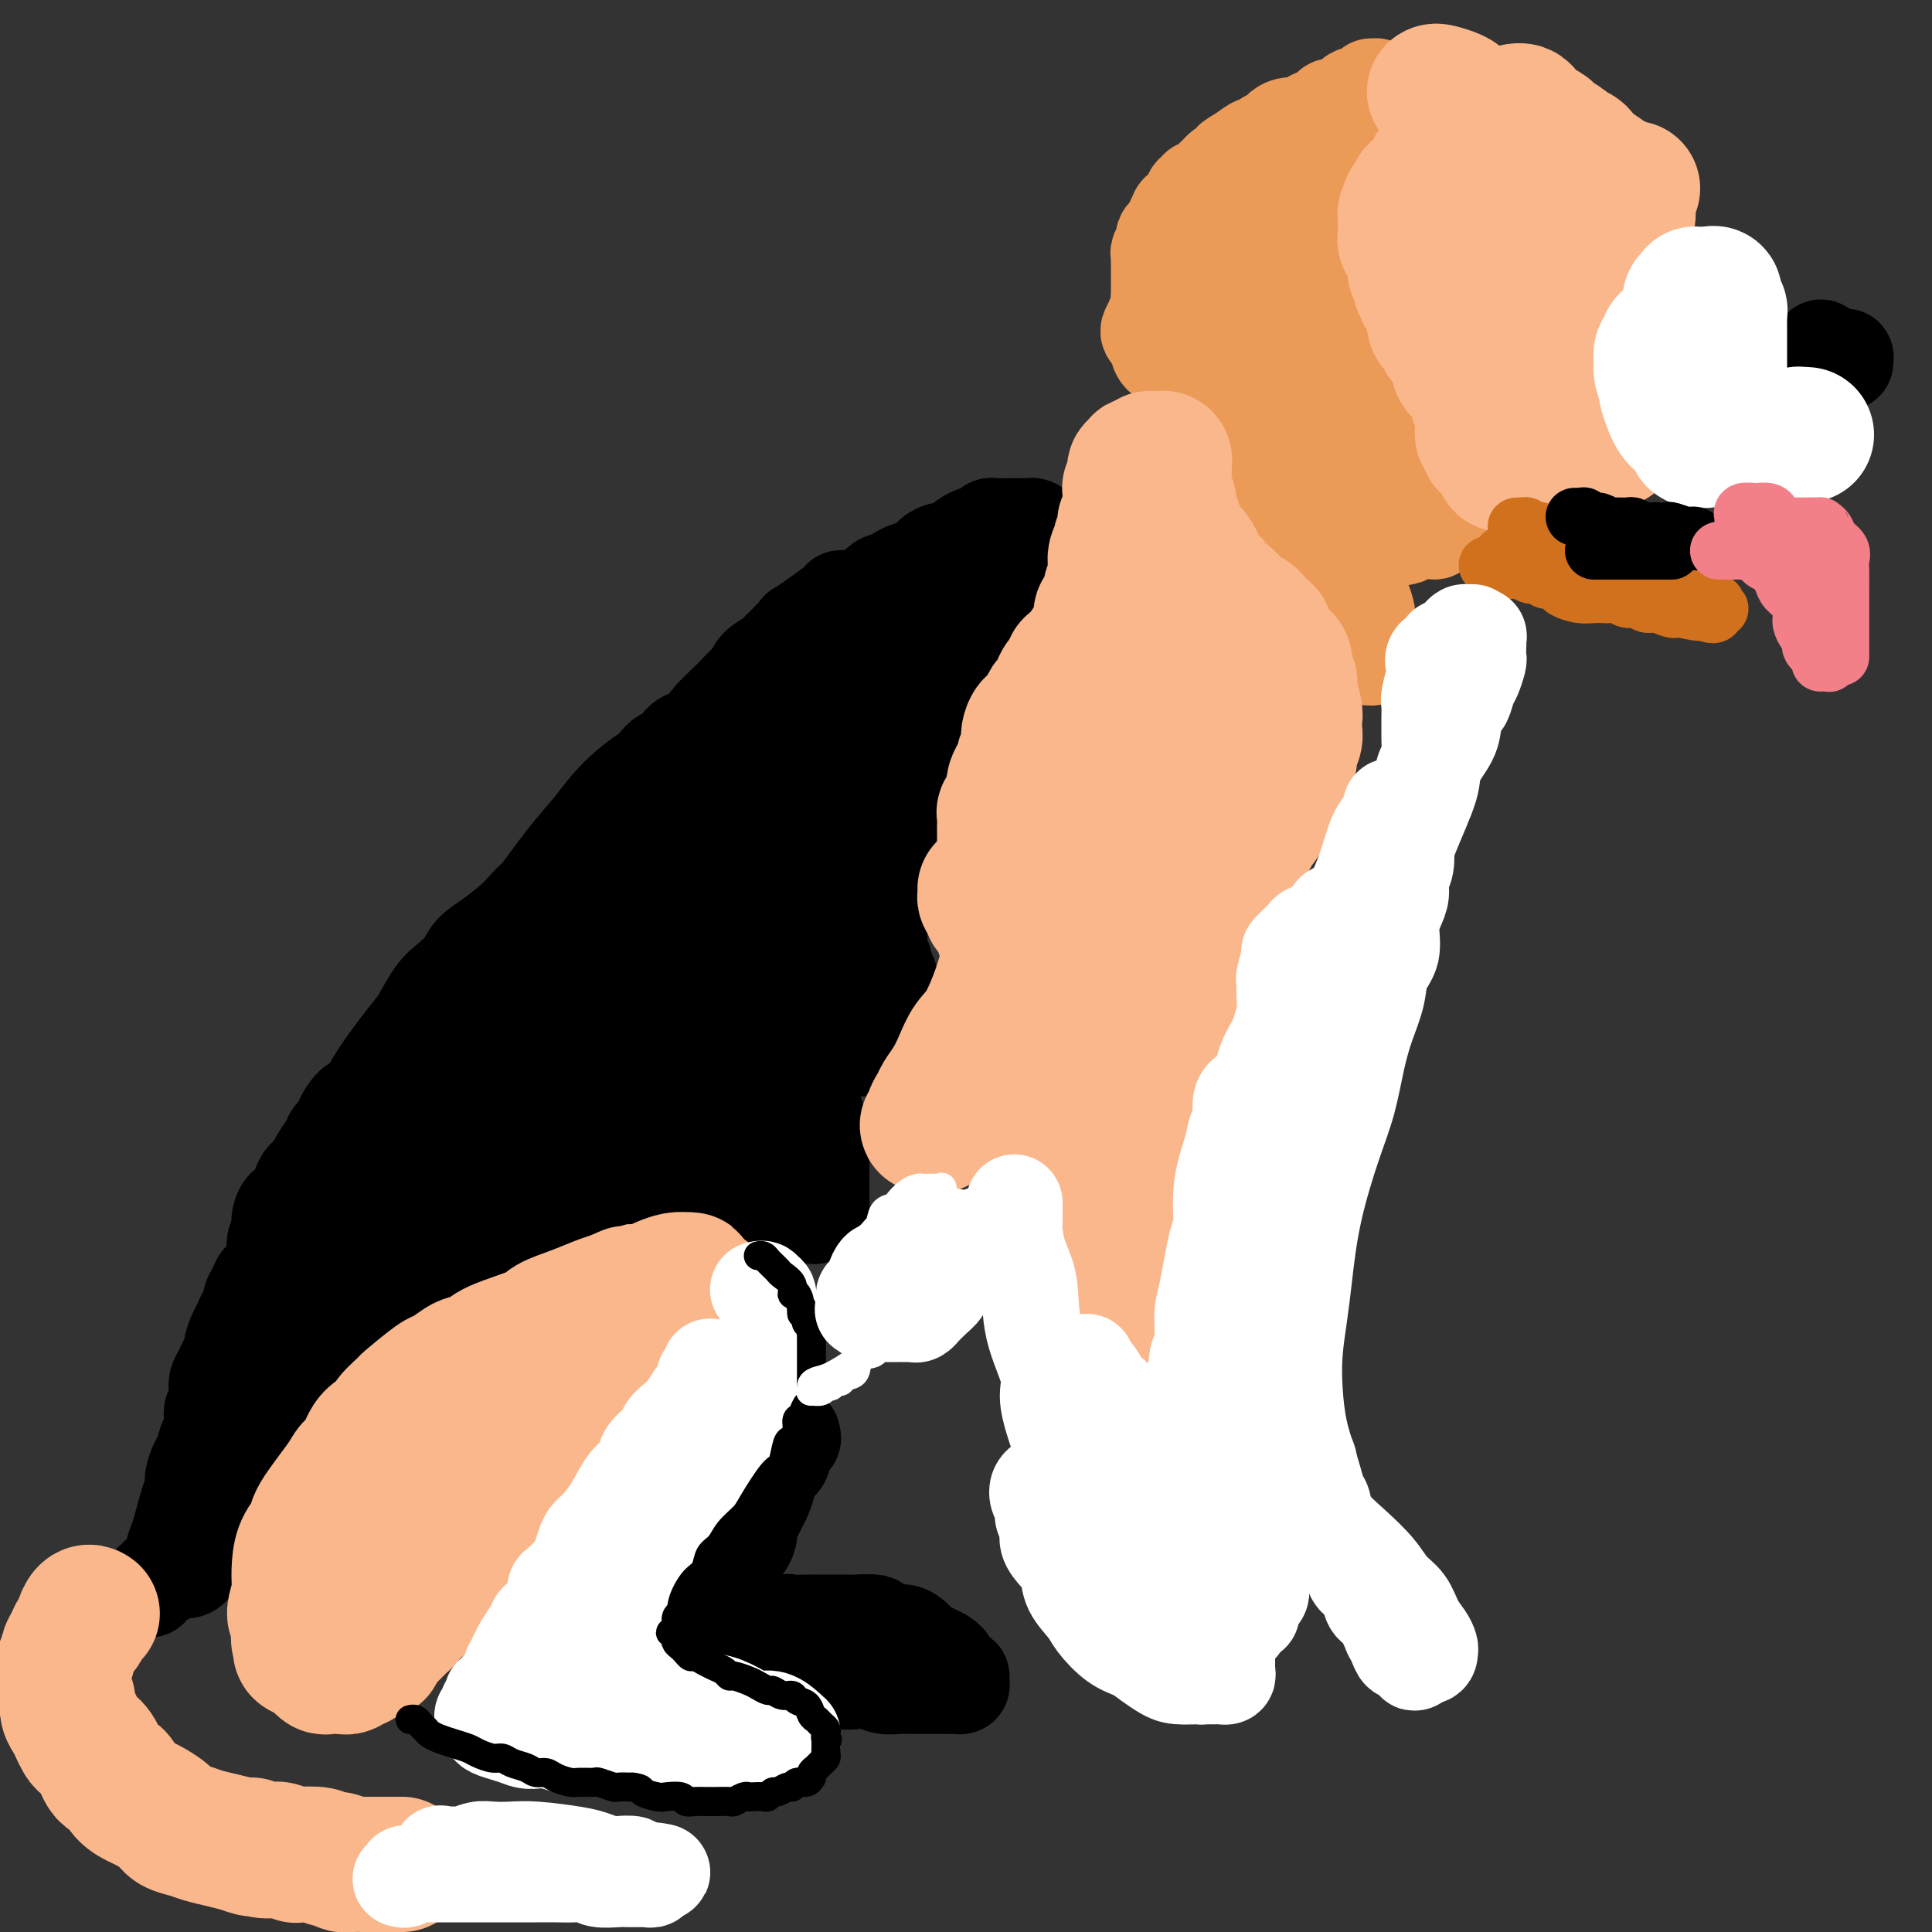 <svg viewBox='0 0 400 400' version='1.1' xmlns='http://www.w3.org/2000/svg' xmlns:xlink='http://www.w3.org/1999/xlink'><rect x="0" y="0" width="400" height="400" fill="#333333" stroke="none"/><g fill='none' stroke='#000000' stroke-width='20' stroke-linecap='round' stroke-linejoin='round'><path d='M57,274c-0.000,-0.302 -0.000,-0.605 0,-1c0.000,-0.395 0.000,-0.883 0,-1c-0.000,-0.117 -0.000,0.138 0,0c0.000,-0.138 0.000,-0.670 0,-1c-0.000,-0.330 -0.000,-0.460 0,-1c0.000,-0.540 0.000,-1.492 0,-2c-0.000,-0.508 -0.000,-0.574 0,-1c0.000,-0.426 0.000,-1.213 0,-2c-0.000,-0.787 -0.001,-1.576 0,-2c0.001,-0.424 0.004,-0.485 0,-1c-0.004,-0.515 -0.015,-1.485 0,-2c0.015,-0.515 0.056,-0.574 0,-1c-0.056,-0.426 -0.208,-1.218 0,-2c0.208,-0.782 0.777,-1.553 1,-2c0.223,-0.447 0.101,-0.571 0,-1c-0.101,-0.429 -0.182,-1.164 0,-2c0.182,-0.836 0.625,-1.771 1,-2c0.375,-0.229 0.680,0.250 1,0c0.320,-0.250 0.655,-1.230 1,-2c0.345,-0.770 0.698,-1.332 1,-2c0.302,-0.668 0.551,-1.443 1,-2c0.449,-0.557 1.097,-0.897 2,-2c0.903,-1.103 2.061,-2.970 3,-4c0.939,-1.030 1.658,-1.224 2,-2c0.342,-0.776 0.308,-2.136 1,-3c0.692,-0.864 2.109,-1.233 3,-2c0.891,-0.767 1.254,-1.934 2,-3c0.746,-1.066 1.873,-2.033 3,-3'/><path d='M79,225c3.723,-4.650 2.529,-2.775 3,-3c0.471,-0.225 2.605,-2.548 4,-4c1.395,-1.452 2.050,-2.032 3,-3c0.950,-0.968 2.194,-2.324 3,-3c0.806,-0.676 1.174,-0.671 2,-1c0.826,-0.329 2.111,-0.993 3,-2c0.889,-1.007 1.382,-2.356 2,-3c0.618,-0.644 1.360,-0.582 2,-1c0.640,-0.418 1.179,-1.315 2,-2c0.821,-0.685 1.925,-1.158 3,-2c1.075,-0.842 2.119,-2.053 3,-3c0.881,-0.947 1.597,-1.629 2,-2c0.403,-0.371 0.492,-0.431 1,-1c0.508,-0.569 1.435,-1.647 2,-2c0.565,-0.353 0.767,0.019 1,0c0.233,-0.019 0.496,-0.429 1,-1c0.504,-0.571 1.248,-1.304 2,-2c0.752,-0.696 1.511,-1.356 2,-2c0.489,-0.644 0.708,-1.272 1,-2c0.292,-0.728 0.657,-1.556 1,-2c0.343,-0.444 0.666,-0.504 1,-1c0.334,-0.496 0.681,-1.426 1,-2c0.319,-0.574 0.610,-0.790 1,-1c0.390,-0.210 0.879,-0.413 1,-1c0.121,-0.587 -0.126,-1.557 0,-2c0.126,-0.443 0.625,-0.360 1,-1c0.375,-0.640 0.625,-2.003 1,-3c0.375,-0.997 0.874,-1.628 1,-2c0.126,-0.372 -0.120,-0.485 0,-1c0.120,-0.515 0.606,-1.433 1,-2c0.394,-0.567 0.697,-0.784 1,-1'/><path d='M131,167c2.102,-3.544 1.858,-1.905 2,-2c0.142,-0.095 0.671,-1.926 1,-3c0.329,-1.074 0.457,-1.391 1,-2c0.543,-0.609 1.501,-1.510 2,-2c0.499,-0.490 0.541,-0.570 1,-1c0.459,-0.430 1.336,-1.209 2,-2c0.664,-0.791 1.115,-1.595 2,-2c0.885,-0.405 2.205,-0.411 3,-1c0.795,-0.589 1.064,-1.761 2,-3c0.936,-1.239 2.539,-2.544 4,-4c1.461,-1.456 2.782,-3.062 4,-4c1.218,-0.938 2.334,-1.208 3,-2c0.666,-0.792 0.882,-2.105 2,-3c1.118,-0.895 3.139,-1.373 4,-2c0.861,-0.627 0.563,-1.404 1,-2c0.437,-0.596 1.608,-1.010 3,-2c1.392,-0.990 3.006,-2.557 4,-3c0.994,-0.443 1.370,0.237 2,0c0.630,-0.237 1.516,-1.391 2,-2c0.484,-0.609 0.566,-0.674 1,-1c0.434,-0.326 1.219,-0.913 2,-1c0.781,-0.087 1.559,0.327 2,0c0.441,-0.327 0.545,-1.396 1,-2c0.455,-0.604 1.262,-0.743 2,-1c0.738,-0.257 1.406,-0.633 2,-1c0.594,-0.367 1.113,-0.724 2,-1c0.887,-0.276 2.141,-0.469 3,-1c0.859,-0.531 1.323,-1.400 2,-2c0.677,-0.600 1.567,-0.931 2,-1c0.433,-0.069 0.409,0.123 1,0c0.591,-0.123 1.795,-0.562 3,-1'/><path d='M199,113c6.245,-3.736 2.356,-1.575 1,-1c-1.356,0.575 -0.179,-0.434 1,-1c1.179,-0.566 2.358,-0.687 3,-1c0.642,-0.313 0.745,-0.816 1,-1c0.255,-0.184 0.660,-0.049 1,0c0.340,0.049 0.615,0.013 1,0c0.385,-0.013 0.880,-0.004 1,0c0.120,0.004 -0.136,0.001 0,0c0.136,-0.001 0.664,-0.000 1,0c0.336,0.000 0.482,0.000 1,0c0.518,-0.000 1.410,-0.001 2,0c0.590,0.001 0.880,0.003 1,0c0.120,-0.003 0.071,-0.012 0,0c-0.071,0.012 -0.163,0.045 0,0c0.163,-0.045 0.579,-0.167 1,0c0.421,0.167 0.845,0.623 1,1c0.155,0.377 0.041,0.675 0,1c-0.041,0.325 -0.010,0.679 0,1c0.010,0.321 0.000,0.611 0,1c-0.000,0.389 0.010,0.878 0,1c-0.010,0.122 -0.040,-0.122 0,0c0.040,0.122 0.151,0.610 0,1c-0.151,0.390 -0.565,0.682 -1,1c-0.435,0.318 -0.891,0.661 -1,1c-0.109,0.339 0.131,0.673 0,1c-0.131,0.327 -0.631,0.646 -1,1c-0.369,0.354 -0.607,0.741 -1,1c-0.393,0.259 -0.940,0.389 -1,1c-0.060,0.611 0.369,1.703 0,2c-0.369,0.297 -1.534,-0.201 -2,0c-0.466,0.201 -0.233,1.100 0,2'/><path d='M208,125c-1.283,2.377 -0.992,1.319 -1,1c-0.008,-0.319 -0.316,0.102 -1,1c-0.684,0.898 -1.742,2.272 -2,3c-0.258,0.728 0.286,0.810 0,1c-0.286,0.190 -1.401,0.489 -2,1c-0.599,0.511 -0.682,1.236 -1,2c-0.318,0.764 -0.870,1.569 -1,2c-0.130,0.431 0.164,0.488 0,1c-0.164,0.512 -0.786,1.479 -1,2c-0.214,0.521 -0.022,0.597 0,1c0.022,0.403 -0.127,1.133 -1,2c-0.873,0.867 -2.472,1.870 -3,3c-0.528,1.130 0.013,2.385 0,3c-0.013,0.615 -0.581,0.588 -1,1c-0.419,0.412 -0.689,1.264 -1,2c-0.311,0.736 -0.664,1.358 -1,2c-0.336,0.642 -0.654,1.304 -1,2c-0.346,0.696 -0.718,1.427 -1,2c-0.282,0.573 -0.472,0.987 -1,2c-0.528,1.013 -1.394,2.624 -2,4c-0.606,1.376 -0.951,2.518 -1,3c-0.049,0.482 0.197,0.305 0,1c-0.197,0.695 -0.837,2.263 -1,3c-0.163,0.737 0.150,0.643 0,1c-0.150,0.357 -0.762,1.166 -1,2c-0.238,0.834 -0.102,1.694 0,2c0.102,0.306 0.171,0.057 0,1c-0.171,0.943 -0.582,3.077 -1,4c-0.418,0.923 -0.843,0.633 -1,1c-0.157,0.367 -0.045,1.391 0,2c0.045,0.609 0.022,0.805 0,1'/><path d='M182,184c-0.774,3.446 -0.207,1.561 0,1c0.207,-0.561 0.056,0.204 0,1c-0.056,0.796 -0.015,1.624 0,2c0.015,0.376 0.004,0.299 0,1c-0.004,0.701 -0.001,2.180 0,3c0.001,0.820 0.000,0.980 0,1c-0.000,0.020 0.000,-0.102 0,0c-0.000,0.102 -0.001,0.428 0,1c0.001,0.572 0.004,1.391 0,2c-0.004,0.609 -0.016,1.007 0,1c0.016,-0.007 0.061,-0.419 0,0c-0.061,0.419 -0.226,1.670 0,2c0.226,0.330 0.844,-0.263 1,0c0.156,0.263 -0.150,1.380 0,2c0.150,0.620 0.757,0.744 1,1c0.243,0.256 0.121,0.646 0,1c-0.121,0.354 -0.243,0.672 0,1c0.243,0.328 0.850,0.665 1,1c0.150,0.335 -0.156,0.667 0,1c0.156,0.333 0.774,0.668 1,1c0.226,0.332 0.061,0.663 0,1c-0.061,0.337 -0.016,0.682 0,1c0.016,0.318 0.004,0.610 0,1c-0.004,0.390 -0.001,0.878 0,1c0.001,0.122 0.001,-0.121 0,0c-0.001,0.121 -0.003,0.607 0,1c0.003,0.393 0.011,0.693 0,1c-0.011,0.307 -0.041,0.621 0,1c0.041,0.379 0.155,0.823 0,1c-0.155,0.177 -0.577,0.089 -1,0'/><path d='M185,215c0.453,4.736 0.084,1.077 0,0c-0.084,-1.077 0.117,0.429 0,1c-0.117,0.571 -0.552,0.205 -1,0c-0.448,-0.205 -0.908,-0.251 -1,0c-0.092,0.251 0.183,0.799 0,1c-0.183,0.201 -0.822,0.054 -1,0c-0.178,-0.054 0.107,-0.014 0,0c-0.107,0.014 -0.607,0.004 -1,0c-0.393,-0.004 -0.679,-0.001 -1,0c-0.321,0.001 -0.678,0.000 -1,0c-0.322,-0.000 -0.610,0.000 -1,0c-0.390,-0.000 -0.882,-0.001 -1,0c-0.118,0.001 0.137,0.004 0,0c-0.137,-0.004 -0.668,-0.016 -1,0c-0.332,0.016 -0.466,0.061 -1,0c-0.534,-0.061 -1.468,-0.228 -2,0c-0.532,0.228 -0.663,0.850 -1,1c-0.337,0.150 -0.879,-0.172 -1,0c-0.121,0.172 0.179,0.837 0,1c-0.179,0.163 -0.836,-0.178 -1,0c-0.164,0.178 0.166,0.875 0,1c-0.166,0.125 -0.829,-0.321 -1,0c-0.171,0.321 0.150,1.410 0,2c-0.150,0.590 -0.772,0.682 -1,1c-0.228,0.318 -0.061,0.863 0,1c0.061,0.137 0.016,-0.135 0,0c-0.016,0.135 -0.004,0.675 0,1c0.004,0.325 0.001,0.434 0,1c-0.001,0.566 -0.000,1.590 0,2c0.000,0.410 0.000,0.205 0,0'/><path d='M168,228c-0.834,2.107 -0.419,1.874 0,2c0.419,0.126 0.843,0.611 1,1c0.157,0.389 0.046,0.681 0,1c-0.046,0.319 -0.026,0.664 0,1c0.026,0.336 0.060,0.664 0,1c-0.060,0.336 -0.212,0.681 0,1c0.212,0.319 0.789,0.614 1,1c0.211,0.386 0.057,0.864 0,1c-0.057,0.136 -0.015,-0.069 0,0c0.015,0.069 0.004,0.414 0,1c-0.004,0.586 -0.001,1.414 0,2c0.001,0.586 0.000,0.931 0,1c-0.000,0.069 -0.000,-0.136 0,0c0.000,0.136 0.000,0.615 0,1c-0.000,0.385 -0.000,0.677 0,1c0.000,0.323 -0.000,0.678 0,1c0.000,0.322 0.000,0.611 0,1c-0.000,0.389 -0.000,0.878 0,1c0.000,0.122 0.001,-0.121 0,0c-0.001,0.121 -0.003,0.607 0,1c0.003,0.393 0.011,0.693 0,1c-0.011,0.307 -0.041,0.621 0,1c0.041,0.379 0.155,0.823 0,1c-0.155,0.177 -0.577,0.089 -1,0'/><path d='M169,250c-0.101,3.403 -0.853,0.909 -1,0c-0.147,-0.909 0.311,-0.233 0,0c-0.311,0.233 -1.392,0.025 -2,0c-0.608,-0.025 -0.742,0.134 -1,0c-0.258,-0.134 -0.640,-0.562 -1,-1c-0.360,-0.438 -0.697,-0.887 -1,-1c-0.303,-0.113 -0.570,0.110 -1,0c-0.430,-0.110 -1.022,-0.551 -2,-1c-0.978,-0.449 -2.342,-0.904 -3,-1c-0.658,-0.096 -0.612,0.167 -1,0c-0.388,-0.167 -1.211,-0.763 -2,-1c-0.789,-0.237 -1.544,-0.116 -2,0c-0.456,0.116 -0.615,0.227 -1,0c-0.385,-0.227 -0.998,-0.793 -2,-1c-1.002,-0.207 -2.393,-0.055 -3,0c-0.607,0.055 -0.430,0.014 -1,0c-0.570,-0.014 -1.886,0.000 -3,0c-1.114,-0.000 -2.027,-0.015 -3,0c-0.973,0.015 -2.008,0.061 -3,0c-0.992,-0.061 -1.942,-0.227 -3,0c-1.058,0.227 -2.224,0.847 -3,1c-0.776,0.153 -1.162,-0.162 -2,0c-0.838,0.162 -2.128,0.802 -3,1c-0.872,0.198 -1.325,-0.046 -2,0c-0.675,0.046 -1.573,0.383 -3,1c-1.427,0.617 -3.382,1.516 -5,2c-1.618,0.484 -2.897,0.553 -4,1c-1.103,0.447 -2.029,1.270 -3,2c-0.971,0.730 -1.985,1.365 -3,2'/><path d='M105,254c-4.793,1.656 -2.774,0.797 -3,1c-0.226,0.203 -2.696,1.468 -4,2c-1.304,0.532 -1.440,0.330 -3,1c-1.560,0.670 -4.543,2.211 -6,3c-1.457,0.789 -1.388,0.827 -2,1c-0.612,0.173 -1.904,0.480 -3,1c-1.096,0.520 -1.996,1.253 -3,2c-1.004,0.747 -2.113,1.510 -3,2c-0.887,0.490 -1.552,0.709 -2,1c-0.448,0.291 -0.680,0.655 -1,1c-0.320,0.345 -0.730,0.670 -1,1c-0.270,0.330 -0.401,0.666 -1,1c-0.599,0.334 -1.665,0.666 -2,1c-0.335,0.334 0.061,0.670 0,1c-0.061,0.330 -0.580,0.656 -1,1c-0.420,0.344 -0.743,0.708 -1,1c-0.257,0.292 -0.450,0.512 -1,1c-0.550,0.488 -1.457,1.244 -2,2c-0.543,0.756 -0.723,1.511 -1,2c-0.277,0.489 -0.651,0.710 -1,1c-0.349,0.290 -0.674,0.649 -1,1c-0.326,0.351 -0.652,0.695 -1,1c-0.348,0.305 -0.720,0.571 -1,1c-0.280,0.429 -0.470,1.021 -1,2c-0.530,0.979 -1.399,2.345 -2,3c-0.601,0.655 -0.935,0.598 -1,1c-0.065,0.402 0.137,1.262 0,2c-0.137,0.738 -0.614,1.352 -1,2c-0.386,0.648 -0.682,1.328 -1,2c-0.318,0.672 -0.659,1.336 -1,2'/><path d='M54,298c-3.361,4.734 -1.264,2.070 -1,2c0.264,-0.070 -1.306,2.456 -2,4c-0.694,1.544 -0.512,2.106 -1,3c-0.488,0.894 -1.646,2.120 -2,3c-0.354,0.880 0.097,1.416 0,2c-0.097,0.584 -0.743,1.217 -1,2c-0.257,0.783 -0.124,1.715 0,2c0.124,0.285 0.240,-0.077 0,0c-0.240,0.077 -0.835,0.594 -1,1c-0.165,0.406 0.100,0.700 0,1c-0.100,0.300 -0.566,0.606 -1,1c-0.434,0.394 -0.837,0.875 -1,1c-0.163,0.125 -0.085,-0.106 0,0c0.085,0.106 0.176,0.550 0,1c-0.176,0.450 -0.621,0.908 -1,1c-0.379,0.092 -0.693,-0.182 -1,0c-0.307,0.182 -0.607,0.819 -1,1c-0.393,0.181 -0.877,-0.095 -1,0c-0.123,0.095 0.117,0.560 0,1c-0.117,0.440 -0.591,0.854 -1,1c-0.409,0.146 -0.754,0.025 -1,0c-0.246,-0.025 -0.395,0.045 -1,0c-0.605,-0.045 -1.668,-0.205 -2,0c-0.332,0.205 0.065,0.776 0,1c-0.065,0.224 -0.592,0.102 -1,0c-0.408,-0.102 -0.698,-0.185 -1,0c-0.302,0.185 -0.617,0.637 -1,1c-0.383,0.363 -0.834,0.636 -1,1c-0.166,0.364 -0.047,0.818 0,1c0.047,0.182 0.024,0.091 0,0'/><path d='M65,272c0.417,0.089 0.833,0.177 1,0c0.167,-0.177 0.084,-0.621 0,-1c-0.084,-0.379 -0.169,-0.693 0,-1c0.169,-0.307 0.593,-0.605 1,-1c0.407,-0.395 0.796,-0.886 2,-3c1.204,-2.114 3.223,-5.852 4,-7c0.777,-1.148 0.311,0.295 2,-2c1.689,-2.295 5.533,-8.329 8,-12c2.467,-3.671 3.558,-4.978 5,-7c1.442,-2.022 3.234,-4.759 5,-7c1.766,-2.241 3.505,-3.987 5,-6c1.495,-2.013 2.748,-4.293 4,-6c1.252,-1.707 2.505,-2.841 4,-4c1.495,-1.159 3.232,-2.342 4,-3c0.768,-0.658 0.566,-0.790 1,-1c0.434,-0.210 1.503,-0.496 2,-1c0.497,-0.504 0.420,-1.224 0,-1c-0.420,0.224 -1.184,1.393 -2,2c-0.816,0.607 -1.685,0.650 -3,2c-1.315,1.350 -3.078,4.005 -5,6c-1.922,1.995 -4.005,3.329 -6,5c-1.995,1.671 -3.902,3.679 -7,7c-3.098,3.321 -7.385,7.956 -11,13c-3.615,5.044 -6.557,10.496 -9,14c-2.443,3.504 -4.389,5.059 -6,7c-1.611,1.941 -2.889,4.269 -4,6c-1.111,1.731 -2.056,2.866 -3,4'/><path d='M57,275c-5.259,6.889 -1.907,2.111 -1,1c0.907,-1.111 -0.630,1.444 -1,2c-0.370,0.556 0.428,-0.886 1,-2c0.572,-1.114 0.919,-1.898 2,-3c1.081,-1.102 2.894,-2.522 4,-4c1.106,-1.478 1.503,-3.014 2,-4c0.497,-0.986 1.094,-1.421 2,-2c0.906,-0.579 2.122,-1.302 3,-2c0.878,-0.698 1.419,-1.370 2,-2c0.581,-0.630 1.201,-1.220 2,-2c0.799,-0.780 1.776,-1.752 2,-2c0.224,-0.248 -0.306,0.229 0,0c0.306,-0.229 1.449,-1.165 2,-2c0.551,-0.835 0.511,-1.569 1,-2c0.489,-0.431 1.505,-0.560 2,-1c0.495,-0.440 0.467,-1.192 1,-2c0.533,-0.808 1.628,-1.674 2,-2c0.372,-0.326 0.021,-0.114 1,-1c0.979,-0.886 3.289,-2.871 4,-4c0.711,-1.129 -0.178,-1.402 0,-2c0.178,-0.598 1.424,-1.522 2,-2c0.576,-0.478 0.481,-0.510 1,-1c0.519,-0.490 1.653,-1.438 2,-2c0.347,-0.562 -0.093,-0.738 0,-1c0.093,-0.262 0.717,-0.609 1,-1c0.283,-0.391 0.224,-0.826 0,-1c-0.224,-0.174 -0.612,-0.087 -1,0'/><path d='M93,231c5.742,-7.101 1.097,-1.355 -1,1c-2.097,2.355 -1.645,1.317 -2,1c-0.355,-0.317 -1.516,0.087 -2,1c-0.484,0.913 -0.289,2.335 -1,3c-0.711,0.665 -2.327,0.572 -3,1c-0.673,0.428 -0.404,1.375 -1,2c-0.596,0.625 -2.058,0.927 -3,2c-0.942,1.073 -1.366,2.916 -2,4c-0.634,1.084 -1.479,1.408 -2,2c-0.521,0.592 -0.718,1.450 -1,2c-0.282,0.550 -0.650,0.790 -1,1c-0.350,0.210 -0.681,0.391 -1,1c-0.319,0.609 -0.626,1.648 -1,2c-0.374,0.352 -0.815,0.018 -1,0c-0.185,-0.018 -0.116,0.279 0,0c0.116,-0.279 0.277,-1.134 0,-2c-0.277,-0.866 -0.991,-1.744 -1,-3c-0.009,-1.256 0.687,-2.889 1,-5c0.313,-2.111 0.243,-4.698 1,-7c0.757,-2.302 2.341,-4.318 3,-6c0.659,-1.682 0.392,-3.030 2,-6c1.608,-2.970 5.092,-7.561 7,-10c1.908,-2.439 2.239,-2.726 3,-4c0.761,-1.274 1.952,-3.537 3,-5c1.048,-1.463 1.952,-2.127 3,-3c1.048,-0.873 2.240,-1.956 3,-3c0.760,-1.044 1.089,-2.050 2,-3c0.911,-0.950 2.403,-1.843 4,-3c1.597,-1.157 3.298,-2.579 5,-4'/><path d='M107,190c5.250,-5.915 3.376,-3.201 4,-4c0.624,-0.799 3.745,-5.110 6,-8c2.255,-2.890 3.643,-4.359 5,-6c1.357,-1.641 2.683,-3.454 4,-5c1.317,-1.546 2.625,-2.824 4,-4c1.375,-1.176 2.816,-2.251 4,-3c1.184,-0.749 2.110,-1.171 3,-2c0.890,-0.829 1.743,-2.064 3,-3c1.257,-0.936 2.917,-1.573 4,-2c1.083,-0.427 1.590,-0.643 2,-1c0.410,-0.357 0.722,-0.855 1,-1c0.278,-0.145 0.522,0.064 1,0c0.478,-0.064 1.190,-0.402 1,0c-0.190,0.402 -1.282,1.543 -2,2c-0.718,0.457 -1.062,0.230 -2,1c-0.938,0.770 -2.472,2.538 -4,4c-1.528,1.462 -3.051,2.617 -5,4c-1.949,1.383 -4.323,2.993 -7,6c-2.677,3.007 -5.656,7.411 -9,12c-3.344,4.589 -7.054,9.362 -10,13c-2.946,3.638 -5.130,6.140 -7,9c-1.870,2.860 -3.427,6.078 -5,9c-1.573,2.922 -3.164,5.549 -5,9c-1.836,3.451 -3.918,7.725 -6,12'/><path d='M87,232c-2.884,5.453 -2.094,4.087 -2,4c0.094,-0.087 -0.506,1.105 -1,2c-0.494,0.895 -0.880,1.493 -1,2c-0.120,0.507 0.026,0.921 0,1c-0.026,0.079 -0.224,-0.179 0,0c0.224,0.179 0.869,0.795 1,1c0.131,0.205 -0.253,0.001 0,0c0.253,-0.001 1.142,0.203 3,-1c1.858,-1.203 4.685,-3.812 6,-5c1.315,-1.188 1.118,-0.955 3,-4c1.882,-3.045 5.843,-9.369 10,-16c4.157,-6.631 8.512,-13.570 12,-19c3.488,-5.430 6.111,-9.352 9,-14c2.889,-4.648 6.046,-10.021 9,-15c2.954,-4.979 5.707,-9.562 8,-13c2.293,-3.438 4.126,-5.730 8,-10c3.874,-4.270 9.788,-10.516 12,-13c2.212,-2.484 0.720,-1.205 2,-2c1.280,-0.795 5.332,-3.664 7,-5c1.668,-1.336 0.954,-1.138 1,-1c0.046,0.138 0.853,0.218 1,1c0.147,0.782 -0.367,2.267 -1,5c-0.633,2.733 -1.387,6.715 -3,11c-1.613,4.285 -4.085,8.873 -7,14c-2.915,5.127 -6.272,10.791 -9,15c-2.728,4.209 -4.826,6.961 -8,12c-3.174,5.039 -7.422,12.364 -10,16c-2.578,3.636 -3.485,3.583 -4,4c-0.515,0.417 -0.639,1.305 -1,2c-0.361,0.695 -0.960,1.199 -1,1c-0.040,-0.199 0.480,-1.099 1,-2'/><path d='M132,203c-4.719,6.348 -0.517,-1.783 2,-6c2.517,-4.217 3.349,-4.522 7,-10c3.651,-5.478 10.120,-16.131 14,-22c3.880,-5.869 5.170,-6.953 7,-9c1.830,-2.047 4.200,-5.055 6,-7c1.800,-1.945 3.030,-2.826 4,-4c0.970,-1.174 1.682,-2.641 2,-3c0.318,-0.359 0.243,0.391 0,1c-0.243,0.609 -0.655,1.077 -1,2c-0.345,0.923 -0.622,2.301 -2,5c-1.378,2.699 -3.857,6.719 -8,14c-4.143,7.281 -9.949,17.824 -13,23c-3.051,5.176 -3.348,4.986 -4,6c-0.652,1.014 -1.657,3.234 -2,4c-0.343,0.766 -0.022,0.080 0,0c0.022,-0.080 -0.256,0.448 0,0c0.256,-0.448 1.047,-1.872 3,-5c1.953,-3.128 5.068,-7.961 7,-12c1.932,-4.039 2.682,-7.285 6,-13c3.318,-5.715 9.203,-13.901 12,-18c2.797,-4.099 2.505,-4.111 3,-5c0.495,-0.889 1.776,-2.654 2,-3c0.224,-0.346 -0.608,0.726 -1,1c-0.392,0.274 -0.343,-0.252 -1,1c-0.657,1.252 -2.018,4.282 -4,8c-1.982,3.718 -4.584,8.126 -7,12c-2.416,3.874 -4.645,7.215 -7,12c-2.355,4.785 -4.838,11.015 -6,14c-1.162,2.985 -1.005,2.727 -1,3c0.005,0.273 -0.141,1.078 0,1c0.141,-0.078 0.571,-1.039 1,-2'/><path d='M151,191c-3.482,6.888 0.813,-0.891 4,-6c3.187,-5.109 5.268,-7.547 7,-10c1.732,-2.453 3.116,-4.920 6,-10c2.884,-5.080 7.267,-12.772 9,-16c1.733,-3.228 0.815,-1.993 1,-2c0.185,-0.007 1.474,-1.257 2,-2c0.526,-0.743 0.288,-0.980 0,-1c-0.288,-0.020 -0.625,0.176 -1,1c-0.375,0.824 -0.788,2.275 -2,5c-1.212,2.725 -3.225,6.723 -5,10c-1.775,3.277 -3.314,5.833 -4,8c-0.686,2.167 -0.519,3.944 -1,5c-0.481,1.056 -1.610,1.392 -2,2c-0.390,0.608 -0.040,1.489 0,2c0.040,0.511 -0.231,0.653 1,-1c1.231,-1.653 3.964,-5.100 6,-9c2.036,-3.900 3.373,-8.254 5,-12c1.627,-3.746 3.543,-6.885 5,-10c1.457,-3.115 2.457,-6.206 3,-8c0.543,-1.794 0.631,-2.293 1,-3c0.369,-0.707 1.021,-1.623 1,-2c-0.021,-0.377 -0.713,-0.214 -1,0c-0.287,0.214 -0.168,0.479 -1,2c-0.832,1.521 -2.614,4.298 -4,6c-1.386,1.702 -2.374,2.330 -3,3c-0.626,0.670 -0.889,1.382 -1,2c-0.111,0.618 -0.068,1.141 0,1c0.068,-0.141 0.163,-0.945 0,-1c-0.163,-0.055 -0.582,0.639 0,0c0.582,-0.639 2.166,-2.611 4,-5c1.834,-2.389 3.917,-5.194 6,-8'/><path d='M187,132c1.782,-2.330 1.238,-1.154 1,-1c-0.238,0.154 -0.169,-0.712 0,-1c0.169,-0.288 0.439,0.003 0,1c-0.439,0.997 -1.588,2.699 -3,5c-1.412,2.301 -3.087,5.201 -5,9c-1.913,3.799 -4.064,8.498 -6,12c-1.936,3.502 -3.658,5.807 -5,9c-1.342,3.193 -2.304,7.276 -3,9c-0.696,1.724 -1.126,1.091 -1,1c0.126,-0.091 0.808,0.361 1,1c0.192,0.639 -0.104,1.465 0,2c0.104,0.535 0.610,0.778 1,1c0.390,0.222 0.665,0.422 1,0c0.335,-0.422 0.729,-1.466 0,1c-0.729,2.466 -2.580,8.440 -3,11c-0.420,2.560 0.592,1.704 -1,5c-1.592,3.296 -5.787,10.743 -8,15c-2.213,4.257 -2.445,5.324 -3,7c-0.555,1.676 -1.433,3.963 -2,5c-0.567,1.037 -0.825,0.826 -1,1c-0.175,0.174 -0.269,0.734 0,1c0.269,0.266 0.900,0.237 1,0c0.100,-0.237 -0.331,-0.683 1,-2c1.331,-1.317 4.423,-3.504 7,-6c2.577,-2.496 4.638,-5.301 6,-7c1.362,-1.699 2.025,-2.290 3,-3c0.975,-0.710 2.263,-1.537 3,-2c0.737,-0.463 0.925,-0.561 1,0c0.075,0.561 0.038,1.780 0,3'/><path d='M172,209c0.033,1.425 -0.383,3.489 -1,6c-0.617,2.511 -1.433,5.470 -2,7c-0.567,1.530 -0.884,1.633 -1,2c-0.116,0.367 -0.032,0.999 0,1c0.032,0.001 0.011,-0.628 0,-1c-0.011,-0.372 -0.014,-0.487 0,-1c0.014,-0.513 0.043,-1.426 0,-3c-0.043,-1.574 -0.157,-3.811 0,-7c0.157,-3.189 0.587,-7.329 1,-10c0.413,-2.671 0.810,-3.871 1,-4c0.190,-0.129 0.174,0.814 0,1c-0.174,0.186 -0.506,-0.386 -1,1c-0.494,1.386 -1.151,4.730 -2,8c-0.849,3.270 -1.889,6.467 -3,9c-1.111,2.533 -2.292,4.402 -3,6c-0.708,1.598 -0.942,2.923 -1,4c-0.058,1.077 0.061,1.904 0,2c-0.061,0.096 -0.302,-0.541 0,-2c0.302,-1.459 1.148,-3.740 2,-6c0.852,-2.260 1.710,-4.500 2,-6c0.290,-1.500 0.012,-2.259 0,-3c-0.012,-0.741 0.241,-1.464 0,-1c-0.241,0.464 -0.976,2.114 -1,2c-0.024,-0.114 0.663,-1.993 -1,2c-1.663,3.993 -5.676,13.859 -7,18c-1.324,4.141 0.040,2.559 0,4c-0.040,1.441 -1.486,5.905 -2,8c-0.514,2.095 -0.097,1.819 0,2c0.097,0.181 -0.128,0.818 0,1c0.128,0.182 0.608,-0.091 1,-1c0.392,-0.909 0.696,-2.455 1,-4'/><path d='M155,244c0.868,-1.727 2.038,-3.545 3,-6c0.962,-2.455 1.715,-5.547 2,-8c0.285,-2.453 0.103,-4.268 0,-5c-0.103,-0.732 -0.126,-0.381 0,-1c0.126,-0.619 0.401,-2.207 0,-3c-0.401,-0.793 -1.476,-0.791 -2,-1c-0.524,-0.209 -0.496,-0.630 -1,-1c-0.504,-0.370 -1.542,-0.688 -2,-1c-0.458,-0.312 -0.338,-0.617 -1,-1c-0.662,-0.383 -2.105,-0.844 -3,-1c-0.895,-0.156 -1.241,-0.008 -2,0c-0.759,0.008 -1.932,-0.123 -3,0c-1.068,0.123 -2.031,0.500 -3,1c-0.969,0.500 -1.944,1.125 -3,2c-1.056,0.875 -2.194,2.002 -3,3c-0.806,0.998 -1.279,1.866 -2,3c-0.721,1.134 -1.691,2.534 -2,3c-0.309,0.466 0.042,-0.001 0,0c-0.042,0.001 -0.476,0.470 0,0c0.476,-0.470 1.861,-1.881 3,-3c1.139,-1.119 2.032,-1.947 3,-3c0.968,-1.053 2.010,-2.331 3,-3c0.990,-0.669 1.929,-0.730 3,-1c1.071,-0.270 2.273,-0.750 3,-1c0.727,-0.250 0.978,-0.269 1,0c0.022,0.269 -0.185,0.826 0,1c0.185,0.174 0.761,-0.036 -1,1c-1.761,1.036 -5.859,3.317 -9,5c-3.141,1.683 -5.326,2.766 -8,4c-2.674,1.234 -5.837,2.617 -9,4'/><path d='M122,232c-5.694,2.712 -6.930,1.992 -9,2c-2.070,0.008 -4.975,0.743 -7,1c-2.025,0.257 -3.172,0.036 -4,0c-0.828,-0.036 -1.338,0.114 -2,0c-0.662,-0.114 -1.475,-0.490 -1,-2c0.475,-1.510 2.239,-4.153 4,-6c1.761,-1.847 3.521,-2.898 6,-4c2.479,-1.102 5.678,-2.254 9,-3c3.322,-0.746 6.768,-1.086 10,-1c3.232,0.086 6.251,0.596 9,1c2.749,0.404 5.227,0.700 7,1c1.773,0.300 2.841,0.604 4,1c1.159,0.396 2.407,0.884 3,1c0.593,0.116 0.529,-0.139 0,0c-0.529,0.139 -1.523,0.674 -3,1c-1.477,0.326 -3.436,0.445 -6,1c-2.564,0.555 -5.733,1.546 -9,2c-3.267,0.454 -6.631,0.370 -9,1c-2.369,0.630 -3.742,1.972 -6,3c-2.258,1.028 -5.402,1.741 -7,2c-1.598,0.259 -1.649,0.064 -2,0c-0.351,-0.064 -1.002,0.003 -1,0c0.002,-0.003 0.656,-0.075 2,0c1.344,0.075 3.377,0.296 6,0c2.623,-0.296 5.836,-1.108 9,-2c3.164,-0.892 6.280,-1.863 9,-3c2.720,-1.137 5.044,-2.440 7,-3c1.956,-0.560 3.545,-0.377 5,-1c1.455,-0.623 2.776,-2.052 3,-3c0.224,-0.948 -0.650,-1.414 -2,-2c-1.350,-0.586 -3.175,-1.293 -5,-2'/><path d='M142,217c-2.776,-0.665 -6.216,-0.326 -10,0c-3.784,0.326 -7.911,0.641 -11,1c-3.089,0.359 -5.140,0.762 -8,2c-2.860,1.238 -6.530,3.311 -8,4c-1.470,0.689 -0.742,-0.007 -1,0c-0.258,0.007 -1.502,0.716 -2,1c-0.498,0.284 -0.249,0.142 0,0'/><path d='M87,248c0.000,0.000 0.100,0.100 0.1,0.1'/><path d='M94,247c-0.417,0.000 -0.833,0.000 -1,0c-0.167,0.000 -0.083,0.000 0,0'/><path d='M35,325c0.439,-0.123 0.878,-0.246 1,-1c0.122,-0.754 -0.073,-2.140 0,-3c0.073,-0.860 0.415,-1.193 1,-3c0.585,-1.807 1.414,-5.088 2,-7c0.586,-1.912 0.930,-2.457 1,-3c0.070,-0.543 -0.135,-1.085 0,-2c0.135,-0.915 0.611,-2.202 1,-3c0.389,-0.798 0.692,-1.106 1,-2c0.308,-0.894 0.622,-2.375 1,-3c0.378,-0.625 0.819,-0.394 1,-1c0.181,-0.606 0.100,-2.049 0,-3c-0.100,-0.951 -0.220,-1.409 0,-2c0.220,-0.591 0.780,-1.314 1,-2c0.220,-0.686 0.102,-1.335 0,-2c-0.102,-0.665 -0.186,-1.346 0,-2c0.186,-0.654 0.641,-1.281 1,-2c0.359,-0.719 0.621,-1.529 1,-2c0.379,-0.471 0.875,-0.602 1,-1c0.125,-0.398 -0.120,-1.061 0,-2c0.120,-0.939 0.606,-2.152 1,-3c0.394,-0.848 0.697,-1.329 1,-2c0.303,-0.671 0.605,-1.531 1,-2c0.395,-0.469 0.883,-0.547 1,-1c0.117,-0.453 -0.137,-1.280 0,-2c0.137,-0.720 0.667,-1.334 1,-2c0.333,-0.666 0.471,-1.385 1,-2c0.529,-0.615 1.450,-1.127 2,-2c0.550,-0.873 0.729,-2.107 1,-3c0.271,-0.893 0.636,-1.447 1,-2'/><path d='M58,258c2.129,-4.931 0.952,-3.260 1,-3c0.048,0.260 1.323,-0.892 2,-2c0.677,-1.108 0.758,-2.172 1,-3c0.242,-0.828 0.646,-1.419 1,-2c0.354,-0.581 0.657,-1.152 1,-2c0.343,-0.848 0.727,-1.972 1,-3c0.273,-1.028 0.436,-1.961 1,-3c0.564,-1.039 1.530,-2.184 2,-3c0.470,-0.816 0.443,-1.302 1,-2c0.557,-0.698 1.699,-1.608 2,-2c0.301,-0.392 -0.240,-0.267 0,-1c0.240,-0.733 1.260,-2.325 2,-3c0.740,-0.675 1.198,-0.435 2,-1c0.802,-0.565 1.947,-1.937 3,-3c1.053,-1.063 2.015,-1.817 3,-3c0.985,-1.183 1.993,-2.796 3,-4c1.007,-1.204 2.013,-1.998 3,-3c0.987,-1.002 1.954,-2.212 3,-3c1.046,-0.788 2.172,-1.155 3,-2c0.828,-0.845 1.358,-2.168 2,-3c0.642,-0.832 1.398,-1.172 2,-2c0.602,-0.828 1.052,-2.145 2,-3c0.948,-0.855 2.394,-1.250 3,-2c0.606,-0.750 0.370,-1.857 1,-3c0.630,-1.143 2.125,-2.323 3,-3c0.875,-0.677 1.129,-0.850 2,-2c0.871,-1.150 2.357,-3.277 3,-4c0.643,-0.723 0.442,-0.041 1,-1c0.558,-0.959 1.874,-3.560 3,-5c1.126,-1.440 2.063,-1.720 3,-2'/><path d='M118,180c7.390,-8.213 3.366,-4.245 2,-3c-1.366,1.245 -0.074,-0.233 1,-2c1.074,-1.767 1.929,-3.825 3,-5c1.071,-1.175 2.356,-1.468 3,-2c0.644,-0.532 0.646,-1.301 1,-2c0.354,-0.699 1.059,-1.326 2,-2c0.941,-0.674 2.116,-1.393 3,-2c0.884,-0.607 1.477,-1.102 2,-2c0.523,-0.898 0.977,-2.201 2,-3c1.023,-0.799 2.615,-1.095 5,-3c2.385,-1.905 5.564,-5.417 7,-7c1.436,-1.583 1.129,-1.235 2,-2c0.871,-0.765 2.920,-2.643 4,-4c1.080,-1.357 1.192,-2.195 2,-3c0.808,-0.805 2.313,-1.578 3,-2c0.687,-0.422 0.556,-0.491 1,-1c0.444,-0.509 1.463,-1.456 2,-2c0.537,-0.544 0.591,-0.686 1,-1c0.409,-0.314 1.174,-0.801 2,-1c0.826,-0.199 1.713,-0.108 2,0c0.287,0.108 -0.025,0.235 0,0c0.025,-0.235 0.388,-0.833 1,-1c0.612,-0.167 1.472,0.095 2,0c0.528,-0.095 0.724,-0.547 1,-1c0.276,-0.453 0.633,-0.906 1,-1c0.367,-0.094 0.743,0.171 1,0c0.257,-0.171 0.395,-0.778 1,-1c0.605,-0.222 1.678,-0.060 2,0c0.322,0.060 -0.106,0.016 0,0c0.106,-0.016 0.744,-0.005 1,0c0.256,0.005 0.128,0.002 0,0'/></g>
<g fill='none' stroke='#EC9A57' stroke-width='20' stroke-linecap='round' stroke-linejoin='round'><path d='M252,62c0.524,0.468 1.049,0.936 1,1c-0.049,0.064 -0.671,-0.276 0,1c0.671,1.276 2.634,4.168 4,6c1.366,1.832 2.136,2.605 3,4c0.864,1.395 1.821,3.413 3,5c1.179,1.587 2.580,2.742 4,4c1.420,1.258 2.858,2.620 4,4c1.142,1.380 1.987,2.778 3,4c1.013,1.222 2.196,2.268 4,4c1.804,1.732 4.231,4.149 6,6c1.769,1.851 2.881,3.136 4,4c1.119,0.864 2.246,1.308 3,2c0.754,0.692 1.134,1.631 2,2c0.866,0.369 2.219,0.168 3,0c0.781,-0.168 0.991,-0.302 1,0c0.009,0.302 -0.182,1.040 0,1c0.182,-0.040 0.737,-0.859 1,-1c0.263,-0.141 0.233,0.396 0,0c-0.233,-0.396 -0.670,-1.725 -1,-3c-0.330,-1.275 -0.553,-2.496 -1,-4c-0.447,-1.504 -1.118,-3.292 -2,-5c-0.882,-1.708 -1.975,-3.335 -3,-5c-1.025,-1.665 -1.982,-3.366 -3,-5c-1.018,-1.634 -2.098,-3.201 -4,-5c-1.902,-1.799 -4.628,-3.831 -7,-6c-2.372,-2.169 -4.392,-4.477 -6,-6c-1.608,-1.523 -2.804,-2.262 -4,-3'/><path d='M267,67c-3.832,-3.227 -2.910,-1.295 -3,-1c-0.090,0.295 -1.190,-1.045 -2,-2c-0.810,-0.955 -1.331,-1.523 -2,-2c-0.669,-0.477 -1.487,-0.862 -2,-1c-0.513,-0.138 -0.722,-0.031 -1,0c-0.278,0.031 -0.624,-0.016 -1,0c-0.376,0.016 -0.780,0.096 -1,1c-0.220,0.904 -0.255,2.634 0,5c0.255,2.366 0.799,5.368 1,7c0.201,1.632 0.057,1.895 0,2c-0.057,0.105 -0.029,0.053 0,0'/><path d='M285,80c-0.285,-0.410 -0.571,-0.821 -1,-1c-0.429,-0.179 -1.003,-0.127 -1,0c0.003,0.127 0.583,0.329 0,0c-0.583,-0.329 -2.328,-1.189 -3,-2c-0.672,-0.811 -0.270,-1.573 0,-2c0.270,-0.427 0.410,-0.520 0,-1c-0.410,-0.480 -1.368,-1.346 -2,-2c-0.632,-0.654 -0.938,-1.094 -1,-2c-0.062,-0.906 0.120,-2.278 0,-3c-0.120,-0.722 -0.543,-0.795 -1,-2c-0.457,-1.205 -0.949,-3.543 -1,-4c-0.051,-0.457 0.340,0.968 0,0c-0.340,-0.968 -1.412,-4.328 -2,-6c-0.588,-1.672 -0.692,-1.655 -1,-2c-0.308,-0.345 -0.818,-1.052 -1,-2c-0.182,-0.948 -0.034,-2.139 0,-3c0.034,-0.861 -0.044,-1.394 0,-2c0.044,-0.606 0.212,-1.286 0,-2c-0.212,-0.714 -0.803,-1.461 -1,-2c-0.197,-0.539 -0.001,-0.869 0,-2c0.001,-1.131 -0.193,-3.063 0,-4c0.193,-0.937 0.773,-0.880 1,-1c0.227,-0.120 0.102,-0.416 0,-1c-0.102,-0.584 -0.182,-1.455 0,-2c0.182,-0.545 0.626,-0.765 1,-1c0.374,-0.235 0.678,-0.486 1,-1c0.322,-0.514 0.664,-1.290 1,-2c0.336,-0.710 0.668,-1.355 1,-2'/><path d='M275,26c0.968,-1.726 0.889,-1.039 1,-1c0.111,0.039 0.411,-0.568 1,-1c0.589,-0.432 1.467,-0.689 2,-1c0.533,-0.311 0.721,-0.676 1,-1c0.279,-0.324 0.648,-0.608 1,-1c0.352,-0.392 0.688,-0.894 1,-1c0.312,-0.106 0.602,0.182 1,0c0.398,-0.182 0.906,-0.834 1,-1c0.094,-0.166 -0.224,0.155 0,0c0.224,-0.155 0.991,-0.786 1,-1c0.009,-0.214 -0.741,-0.011 -1,0c-0.259,0.011 -0.028,-0.170 0,0c0.028,0.170 -0.149,0.689 -1,1c-0.851,0.311 -2.377,0.412 -3,1c-0.623,0.588 -0.342,1.663 -1,2c-0.658,0.337 -2.254,-0.063 -3,0c-0.746,0.063 -0.640,0.591 -1,1c-0.360,0.409 -1.186,0.701 -2,1c-0.814,0.299 -1.618,0.605 -2,1c-0.382,0.395 -0.344,0.879 -1,1c-0.656,0.121 -2.007,-0.121 -3,0c-0.993,0.121 -1.626,0.605 -2,1c-0.374,0.395 -0.487,0.700 -1,1c-0.513,0.300 -1.426,0.596 -2,1c-0.574,0.404 -0.808,0.916 -1,1c-0.192,0.084 -0.340,-0.262 -1,0c-0.660,0.262 -1.830,1.131 -3,2'/><path d='M257,32c-4.162,2.267 -0.567,0.935 0,1c0.567,0.065 -1.893,1.528 -3,2c-1.107,0.472 -0.861,-0.046 -1,0c-0.139,0.046 -0.663,0.658 -1,1c-0.337,0.342 -0.486,0.416 -1,1c-0.514,0.584 -1.393,1.679 -2,2c-0.607,0.321 -0.941,-0.130 -1,0c-0.059,0.130 0.157,0.842 0,1c-0.157,0.158 -0.687,-0.238 -1,0c-0.313,0.238 -0.409,1.110 -1,2c-0.591,0.890 -1.678,1.796 -2,2c-0.322,0.204 0.120,-0.296 0,0c-0.120,0.296 -0.802,1.388 -1,2c-0.198,0.612 0.087,0.745 0,1c-0.087,0.255 -0.545,0.631 -1,1c-0.455,0.369 -0.907,0.729 -1,1c-0.093,0.271 0.171,0.453 0,1c-0.171,0.547 -0.778,1.461 -1,2c-0.222,0.539 -0.060,0.704 0,1c0.060,0.296 0.016,0.724 0,1c-0.016,0.276 -0.004,0.402 0,1c0.004,0.598 0.001,1.670 0,2c-0.001,0.330 -0.000,-0.080 0,0c0.000,0.080 0.000,0.651 0,1c-0.000,0.349 -0.000,0.475 0,1c0.000,0.525 0.000,1.450 0,2c-0.000,0.550 -0.000,0.725 0,1c0.000,0.275 0.000,0.651 0,1c-0.000,0.349 -0.000,0.671 0,1c0.000,0.329 0.000,0.665 0,1c-0.000,0.335 -0.000,0.667 0,1'/><path d='M240,66c-0.224,2.647 -0.286,0.766 0,0c0.286,-0.766 0.918,-0.415 1,0c0.082,0.415 -0.385,0.895 0,1c0.385,0.105 1.623,-0.164 2,0c0.377,0.164 -0.106,0.761 0,1c0.106,0.239 0.802,0.120 1,0c0.198,-0.120 -0.103,-0.241 0,0c0.103,0.241 0.608,0.845 1,1c0.392,0.155 0.669,-0.137 1,0c0.331,0.137 0.716,0.704 1,1c0.284,0.296 0.468,0.322 1,1c0.532,0.678 1.410,2.008 2,3c0.590,0.992 0.890,1.644 1,2c0.110,0.356 0.030,0.414 0,1c-0.030,0.586 -0.009,1.700 0,2c0.009,0.300 0.005,-0.214 0,0c-0.005,0.214 -0.012,1.156 0,2c0.012,0.844 0.042,1.588 0,2c-0.042,0.412 -0.155,0.491 0,1c0.155,0.509 0.578,1.450 1,2c0.422,0.550 0.845,0.711 1,1c0.155,0.289 0.044,0.706 0,1c-0.044,0.294 -0.019,0.466 0,1c0.019,0.534 0.032,1.431 0,2c-0.032,0.569 -0.111,0.810 0,1c0.111,0.190 0.411,0.329 1,1c0.589,0.671 1.466,1.873 2,3c0.534,1.127 0.724,2.179 1,3c0.276,0.821 0.638,1.410 1,2'/><path d='M258,101c1.416,4.556 0.956,2.446 1,2c0.044,-0.446 0.593,0.771 1,2c0.407,1.229 0.672,2.470 1,3c0.328,0.530 0.719,0.351 1,1c0.281,0.649 0.452,2.127 1,3c0.548,0.873 1.474,1.141 2,2c0.526,0.859 0.651,2.310 1,3c0.349,0.690 0.920,0.619 1,1c0.080,0.381 -0.333,1.214 0,2c0.333,0.786 1.413,1.525 2,2c0.587,0.475 0.683,0.688 1,1c0.317,0.312 0.856,0.725 1,1c0.144,0.275 -0.106,0.414 0,1c0.106,0.586 0.567,1.619 1,2c0.433,0.381 0.838,0.109 1,0c0.162,-0.109 0.081,-0.054 0,0'/><path d='M281,119c-0.000,0.331 -0.001,0.663 0,1c0.001,0.337 0.003,0.680 0,1c-0.003,0.320 -0.011,0.619 0,1c0.011,0.381 0.040,0.845 0,1c-0.040,0.155 -0.151,0.000 0,0c0.151,-0.000 0.562,0.153 1,1c0.438,0.847 0.902,2.388 1,3c0.098,0.612 -0.170,0.297 0,1c0.170,0.703 0.778,2.426 1,3c0.222,0.574 0.060,-0.001 0,0c-0.060,0.001 -0.016,0.578 0,1c0.016,0.422 0.004,0.687 0,1c-0.004,0.313 -0.000,0.672 0,1c0.000,0.328 -0.003,0.624 0,1c0.003,0.376 0.013,0.830 0,1c-0.013,0.170 -0.049,0.054 0,0c0.049,-0.054 0.183,-0.045 0,0c-0.183,0.045 -0.682,0.127 -1,0c-0.318,-0.127 -0.456,-0.462 -1,-1c-0.544,-0.538 -1.495,-1.278 -2,-2c-0.505,-0.722 -0.565,-1.427 -1,-2c-0.435,-0.573 -1.244,-1.015 -2,-2c-0.756,-0.985 -1.459,-2.514 -2,-4c-0.541,-1.486 -0.918,-2.929 -1,-4c-0.082,-1.071 0.133,-1.772 0,-3c-0.133,-1.228 -0.613,-2.985 -1,-4c-0.387,-1.015 -0.682,-1.290 -1,-2c-0.318,-0.710 -0.659,-1.855 -1,-3'/><path d='M271,109c-0.933,-3.622 -0.265,-2.676 0,-3c0.265,-0.324 0.127,-1.918 0,-3c-0.127,-1.082 -0.241,-1.653 0,-2c0.241,-0.347 0.839,-0.471 1,-1c0.161,-0.529 -0.115,-1.462 0,-2c0.115,-0.538 0.622,-0.680 1,-1c0.378,-0.320 0.629,-0.818 1,-1c0.371,-0.182 0.863,-0.047 1,0c0.137,0.047 -0.080,0.005 0,0c0.080,-0.005 0.459,0.026 1,0c0.541,-0.026 1.244,-0.110 2,0c0.756,0.110 1.564,0.413 2,1c0.436,0.587 0.499,1.458 1,2c0.501,0.542 1.440,0.756 2,1c0.560,0.244 0.742,0.517 1,1c0.258,0.483 0.594,1.176 1,2c0.406,0.824 0.883,1.779 1,2c0.117,0.221 -0.128,-0.290 0,0c0.128,0.290 0.627,1.383 1,2c0.373,0.617 0.621,0.757 1,1c0.379,0.243 0.891,0.587 1,1c0.109,0.413 -0.184,0.893 0,1c0.184,0.107 0.844,-0.158 1,0c0.156,0.158 -0.191,0.741 0,1c0.191,0.259 0.921,0.194 1,0c0.079,-0.194 -0.494,-0.516 -1,-1c-0.506,-0.484 -0.944,-1.130 -2,-2c-1.056,-0.870 -2.730,-1.963 -4,-3c-1.270,-1.037 -2.135,-2.019 -3,-3'/><path d='M281,102c-2.147,-2.029 -2.513,-2.602 -4,-4c-1.487,-1.398 -4.095,-3.622 -6,-6c-1.905,-2.378 -3.105,-4.909 -5,-8c-1.895,-3.091 -4.483,-6.742 -7,-10c-2.517,-3.258 -4.962,-6.122 -6,-8c-1.038,-1.878 -0.670,-2.771 -1,-4c-0.330,-1.229 -1.358,-2.795 -2,-4c-0.642,-1.205 -0.898,-2.049 -1,-3c-0.102,-0.951 -0.048,-2.008 0,-3c0.048,-0.992 0.092,-1.919 0,-3c-0.092,-1.081 -0.319,-2.317 0,-3c0.319,-0.683 1.185,-0.813 2,-2c0.815,-1.187 1.581,-3.432 2,-5c0.419,-1.568 0.493,-2.459 1,-3c0.507,-0.541 1.449,-0.733 2,-1c0.551,-0.267 0.712,-0.610 1,-1c0.288,-0.390 0.703,-0.829 1,-1c0.297,-0.171 0.475,-0.075 1,0c0.525,0.075 1.398,0.127 2,0c0.602,-0.127 0.931,-0.434 1,0c0.069,0.434 -0.124,1.608 0,2c0.124,0.392 0.566,0.002 1,0c0.434,-0.002 0.859,0.383 1,1c0.141,0.617 -0.003,1.465 0,2c0.003,0.535 0.153,0.756 0,1c-0.153,0.244 -0.609,0.510 -1,1c-0.391,0.490 -0.718,1.203 -1,2c-0.282,0.797 -0.519,1.678 -1,2c-0.481,0.322 -1.206,0.087 -2,0c-0.794,-0.087 -1.655,-0.025 -2,0c-0.345,0.025 -0.172,0.012 0,0'/><path d='M257,44c-1.409,1.168 -1.433,1.087 -2,1c-0.567,-0.087 -1.677,-0.179 -2,0c-0.323,0.179 0.141,0.629 0,1c-0.141,0.371 -0.888,0.662 -2,1c-1.112,0.338 -2.589,0.722 -3,1c-0.411,0.278 0.244,0.450 0,1c-0.244,0.550 -1.388,1.477 -2,2c-0.612,0.523 -0.692,0.642 -1,1c-0.308,0.358 -0.843,0.954 -1,2c-0.157,1.046 0.063,2.541 0,3c-0.063,0.459 -0.408,-0.119 -1,0c-0.592,0.119 -1.431,0.936 -2,2c-0.569,1.064 -0.870,2.374 -1,3c-0.130,0.626 -0.091,0.567 0,1c0.091,0.433 0.234,1.358 0,2c-0.234,0.642 -0.845,0.999 -1,1c-0.155,0.001 0.144,-0.355 0,0c-0.144,0.355 -0.732,1.423 -1,2c-0.268,0.577 -0.216,0.665 0,1c0.216,0.335 0.597,0.917 1,1c0.403,0.083 0.829,-0.333 1,0c0.171,0.333 0.087,1.415 0,2c-0.087,0.585 -0.177,0.671 0,1c0.177,0.329 0.620,0.900 1,1c0.380,0.100 0.696,-0.270 1,0c0.304,0.270 0.595,1.180 1,2c0.405,0.820 0.923,1.550 1,2c0.077,0.450 -0.287,0.621 0,1c0.287,0.379 1.225,0.965 2,2c0.775,1.035 1.388,2.517 2,4'/><path d='M248,85c1.516,3.015 0.305,2.052 0,2c-0.305,-0.052 0.296,0.806 1,2c0.704,1.194 1.509,2.724 2,4c0.491,1.276 0.666,2.298 1,3c0.334,0.702 0.825,1.085 1,2c0.175,0.915 0.033,2.364 0,3c-0.033,0.636 0.043,0.461 0,1c-0.043,0.539 -0.204,1.794 0,3c0.204,1.206 0.771,2.365 1,3c0.229,0.635 0.118,0.747 0,1c-0.118,0.253 -0.243,0.646 0,1c0.243,0.354 0.853,0.669 1,1c0.147,0.331 -0.171,0.677 0,1c0.171,0.323 0.830,0.622 1,1c0.170,0.378 -0.150,0.833 0,1c0.150,0.167 0.771,0.045 1,0c0.229,-0.045 0.065,-0.013 0,0c-0.065,0.013 -0.033,0.006 0,0'/></g>
<g fill='none' stroke='#000000' stroke-width='20' stroke-linecap='round' stroke-linejoin='round'><path d='M377,73c0.000,-0.417 0.000,-0.833 0,-1c0.000,-0.167 0.000,-0.083 0,0'/><path d='M378,74c0.332,-0.001 0.663,-0.001 1,0c0.337,0.001 0.679,0.004 1,0c0.321,-0.004 0.622,-0.015 1,0c0.378,0.015 0.833,0.056 1,0c0.167,-0.056 0.045,-0.207 0,0c-0.045,0.207 -0.013,0.774 0,1c0.013,0.226 0.006,0.113 0,0'/></g>
<g fill='none' stroke='#000000' stroke-width='6' stroke-linecap='round' stroke-linejoin='round'><path d='M315,63c-0.058,-0.111 -0.117,-0.222 0,0c0.117,0.222 0.409,0.777 1,1c0.591,0.223 1.483,0.112 2,0c0.517,-0.112 0.661,-0.226 1,0c0.339,0.226 0.874,0.793 1,1c0.126,0.207 -0.159,0.056 0,0c0.159,-0.056 0.760,-0.016 1,0c0.240,0.016 0.120,0.008 0,0'/><path d='M320,67c0.059,-0.091 0.118,-0.182 0,0c-0.118,0.182 -0.413,0.636 -1,1c-0.587,0.364 -1.465,0.636 -2,1c-0.535,0.364 -0.725,0.820 -1,1c-0.275,0.180 -0.634,0.086 -1,0c-0.366,-0.086 -0.739,-0.163 -1,0c-0.261,0.163 -0.410,0.566 -1,1c-0.590,0.434 -1.622,0.900 -2,1c-0.378,0.100 -0.102,-0.165 0,0c0.102,0.165 0.029,0.762 0,1c-0.029,0.238 -0.015,0.119 0,0'/><path d='M317,68c0.455,0.121 0.911,0.243 1,0c0.089,-0.243 -0.187,-0.850 0,-1c0.187,-0.150 0.838,0.156 1,0c0.162,-0.156 -0.164,-0.774 0,-1c0.164,-0.226 0.818,-0.061 1,0c0.182,0.061 -0.109,0.016 0,0c0.109,-0.016 0.617,-0.004 1,0c0.383,0.004 0.642,0.001 1,0c0.358,-0.001 0.817,-0.000 1,0c0.183,0.000 0.092,0.000 0,0'/></g>
<g fill='none' stroke='#EC9A57' stroke-width='6' stroke-linecap='round' stroke-linejoin='round'><path d='M231,200c-0.339,-0.083 -0.679,-0.167 -1,0c-0.321,0.167 -0.625,0.583 -1,1c-0.375,0.417 -0.821,0.833 -1,1c-0.179,0.167 -0.089,0.083 0,0'/></g>
<g fill='none' stroke='#FBB78C' stroke-width='28' stroke-linecap='round' stroke-linejoin='round'><path d='M223,212c0.002,0.337 0.005,0.674 0,1c-0.005,0.326 -0.016,0.643 0,1c0.016,0.357 0.060,0.756 0,1c-0.060,0.244 -0.222,0.332 0,1c0.222,0.668 0.829,1.915 1,3c0.171,1.085 -0.095,2.009 0,3c0.095,0.991 0.550,2.050 1,4c0.450,1.950 0.894,4.790 1,7c0.106,2.210 -0.125,3.789 0,5c0.125,1.211 0.607,2.054 1,3c0.393,0.946 0.697,1.996 1,3c0.303,1.004 0.603,1.963 1,3c0.397,1.037 0.890,2.152 1,3c0.110,0.848 -0.163,1.431 0,2c0.163,0.569 0.761,1.126 1,2c0.239,0.874 0.120,2.066 0,3c-0.120,0.934 -0.242,1.608 0,2c0.242,0.392 0.849,0.500 1,1c0.151,0.500 -0.153,1.391 0,2c0.153,0.609 0.763,0.935 1,1c0.237,0.065 0.101,-0.133 0,0c-0.101,0.133 -0.167,0.596 0,1c0.167,0.404 0.567,0.749 1,1c0.433,0.251 0.900,0.407 1,1c0.100,0.593 -0.165,1.621 0,2c0.165,0.379 0.762,0.108 1,0c0.238,-0.108 0.119,-0.054 0,0'/><path d='M236,268c1.790,4.620 1.264,1.169 1,0c-0.264,-1.169 -0.268,-0.057 0,0c0.268,0.057 0.808,-0.942 1,-2c0.192,-1.058 0.036,-2.174 0,-3c-0.036,-0.826 0.047,-1.362 0,-2c-0.047,-0.638 -0.223,-1.377 0,-2c0.223,-0.623 0.844,-1.130 1,-2c0.156,-0.870 -0.154,-2.102 0,-3c0.154,-0.898 0.773,-1.461 1,-2c0.227,-0.539 0.061,-1.054 0,-2c-0.061,-0.946 -0.016,-2.325 0,-4c0.016,-1.675 0.003,-3.648 0,-5c-0.003,-1.352 0.003,-2.085 0,-3c-0.003,-0.915 -0.017,-2.013 0,-3c0.017,-0.987 0.064,-1.862 0,-3c-0.064,-1.138 -0.238,-2.540 0,-4c0.238,-1.460 0.889,-2.979 1,-4c0.111,-1.021 -0.317,-1.546 0,-3c0.317,-1.454 1.381,-3.838 2,-6c0.619,-2.162 0.795,-4.104 1,-6c0.205,-1.896 0.439,-3.747 1,-5c0.561,-1.253 1.450,-1.909 2,-3c0.550,-1.091 0.762,-2.616 1,-4c0.238,-1.384 0.503,-2.628 1,-4c0.497,-1.372 1.226,-2.873 2,-4c0.774,-1.127 1.593,-1.880 2,-3c0.407,-1.120 0.402,-2.606 1,-4c0.598,-1.394 1.799,-2.697 3,-4'/><path d='M257,178c2.367,-7.241 0.284,-3.843 0,-3c-0.284,0.843 1.231,-0.869 2,-2c0.769,-1.131 0.792,-1.681 1,-2c0.208,-0.319 0.601,-0.408 1,-1c0.399,-0.592 0.805,-1.689 1,-2c0.195,-0.311 0.181,0.163 1,-1c0.819,-1.163 2.472,-3.964 3,-5c0.528,-1.036 -0.069,-0.308 0,-1c0.069,-0.692 0.803,-2.805 1,-4c0.197,-1.195 -0.142,-1.473 0,-2c0.142,-0.527 0.766,-1.303 1,-2c0.234,-0.697 0.078,-1.314 0,-2c-0.078,-0.686 -0.077,-1.441 0,-2c0.077,-0.559 0.231,-0.922 0,-2c-0.231,-1.078 -0.846,-2.870 -1,-4c-0.154,-1.130 0.152,-1.598 0,-2c-0.152,-0.402 -0.762,-0.738 -1,-1c-0.238,-0.262 -0.105,-0.450 0,-1c0.105,-0.550 0.182,-1.460 0,-2c-0.182,-0.540 -0.622,-0.709 -1,-1c-0.378,-0.291 -0.693,-0.704 -1,-1c-0.307,-0.296 -0.607,-0.473 -1,-1c-0.393,-0.527 -0.878,-1.402 -1,-2c-0.122,-0.598 0.118,-0.920 0,-1c-0.118,-0.080 -0.594,0.081 -1,0c-0.406,-0.081 -0.741,-0.406 -1,-1c-0.259,-0.594 -0.440,-1.458 -1,-2c-0.560,-0.542 -1.497,-0.761 -2,-1c-0.503,-0.239 -0.572,-0.497 -1,-1c-0.428,-0.503 -1.214,-1.252 -2,-2'/><path d='M254,124c-2.066,-2.222 -1.232,-1.277 -1,-1c0.232,0.277 -0.137,-0.115 -1,-1c-0.863,-0.885 -2.220,-2.265 -3,-3c-0.780,-0.735 -0.982,-0.826 -1,-1c-0.018,-0.174 0.150,-0.430 0,-1c-0.150,-0.570 -0.617,-1.453 -1,-2c-0.383,-0.547 -0.681,-0.756 -1,-1c-0.319,-0.244 -0.659,-0.522 -1,-1c-0.341,-0.478 -0.684,-1.154 -1,-2c-0.316,-0.846 -0.607,-1.861 -1,-3c-0.393,-1.139 -0.890,-2.403 -1,-3c-0.110,-0.597 0.167,-0.526 0,-1c-0.167,-0.474 -0.777,-1.494 -1,-2c-0.223,-0.506 -0.060,-0.499 0,-1c0.060,-0.501 0.017,-1.511 0,-2c-0.017,-0.489 -0.009,-0.457 0,-1c0.009,-0.543 0.017,-1.662 0,-2c-0.017,-0.338 -0.060,0.106 0,0c0.060,-0.106 0.222,-0.761 0,-1c-0.222,-0.239 -0.829,-0.060 -1,0c-0.171,0.060 0.095,0.002 0,0c-0.095,-0.002 -0.551,0.051 -1,0c-0.449,-0.051 -0.890,-0.206 -1,0c-0.110,0.206 0.111,0.773 0,1c-0.111,0.227 -0.556,0.113 -1,0'/><path d='M237,96c-0.862,-0.064 -1.016,-0.224 -1,0c0.016,0.224 0.201,0.833 0,1c-0.201,0.167 -0.790,-0.109 -1,0c-0.210,0.109 -0.042,0.603 0,1c0.042,0.397 -0.041,0.697 0,1c0.041,0.303 0.207,0.610 0,1c-0.207,0.390 -0.788,0.863 -1,1c-0.212,0.137 -0.056,-0.062 0,0c0.056,0.062 0.011,0.384 0,1c-0.011,0.616 0.011,1.526 0,2c-0.011,0.474 -0.054,0.512 0,1c0.054,0.488 0.207,1.426 0,2c-0.207,0.574 -0.772,0.783 -1,1c-0.228,0.217 -0.117,0.442 0,1c0.117,0.558 0.242,1.449 0,2c-0.242,0.551 -0.849,0.763 -1,1c-0.151,0.237 0.155,0.497 0,1c-0.155,0.503 -0.773,1.247 -1,2c-0.227,0.753 -0.065,1.516 0,2c0.065,0.484 0.032,0.691 0,1c-0.032,0.309 -0.064,0.720 0,1c0.064,0.280 0.223,0.429 0,1c-0.223,0.571 -0.830,1.566 -1,2c-0.170,0.434 0.095,0.308 0,1c-0.095,0.692 -0.549,2.201 -1,3c-0.451,0.799 -0.897,0.888 -1,1c-0.103,0.112 0.137,0.246 0,1c-0.137,0.754 -0.652,2.126 -1,3c-0.348,0.874 -0.528,1.250 -1,2c-0.472,0.750 -1.236,1.875 -2,3'/><path d='M224,136c-2.416,6.529 -1.957,2.853 -2,2c-0.043,-0.853 -0.589,1.117 -1,2c-0.411,0.883 -0.686,0.678 -1,1c-0.314,0.322 -0.665,1.170 -1,2c-0.335,0.830 -0.654,1.641 -1,2c-0.346,0.359 -0.720,0.267 -1,1c-0.280,0.733 -0.468,2.291 -1,3c-0.532,0.709 -1.410,0.570 -2,1c-0.590,0.430 -0.894,1.429 -1,2c-0.106,0.571 -0.014,0.716 0,1c0.014,0.284 -0.052,0.709 0,1c0.052,0.291 0.220,0.449 0,1c-0.220,0.551 -0.830,1.496 -1,2c-0.170,0.504 0.099,0.568 0,1c-0.099,0.432 -0.566,1.233 -1,2c-0.434,0.767 -0.833,1.501 -1,2c-0.167,0.499 -0.101,0.764 0,1c0.101,0.236 0.237,0.443 0,1c-0.237,0.557 -0.848,1.463 -1,2c-0.152,0.537 0.155,0.706 0,1c-0.155,0.294 -0.774,0.712 -1,1c-0.226,0.288 -0.061,0.444 0,1c0.061,0.556 0.016,1.511 0,2c-0.016,0.489 -0.004,0.513 0,1c0.004,0.487 0.001,1.439 0,2c-0.001,0.561 -0.000,0.732 0,1c0.000,0.268 0.000,0.633 0,1c-0.000,0.367 -0.000,0.738 0,1c0.000,0.262 0.000,0.417 0,1c-0.000,0.583 -0.000,1.595 0,2c0.000,0.405 0.000,0.202 0,0'/><path d='M208,180c-0.606,4.981 0.377,3.433 1,3c0.623,-0.433 0.884,0.250 1,1c0.116,0.750 0.088,1.567 0,2c-0.088,0.433 -0.235,0.481 0,1c0.235,0.519 0.851,1.508 1,2c0.149,0.492 -0.170,0.488 0,1c0.170,0.512 0.830,1.540 1,2c0.170,0.460 -0.151,0.351 0,1c0.151,0.649 0.772,2.056 1,3c0.228,0.944 0.061,1.427 0,2c-0.061,0.573 -0.016,1.238 0,2c0.016,0.762 0.004,1.622 0,2c-0.004,0.378 -0.001,0.274 0,1c0.001,0.726 0.000,2.282 0,3c-0.000,0.718 -0.000,0.598 0,1c0.000,0.402 -0.000,1.325 0,2c0.000,0.675 0.001,1.102 0,2c-0.001,0.898 -0.004,2.268 0,3c0.004,0.732 0.016,0.825 0,1c-0.016,0.175 -0.060,0.430 0,1c0.060,0.570 0.224,1.453 0,2c-0.224,0.547 -0.838,0.758 -1,1c-0.162,0.242 0.126,0.517 0,1c-0.126,0.483 -0.668,1.176 -1,2c-0.332,0.824 -0.456,1.780 -1,2c-0.544,0.220 -1.508,-0.295 -2,0c-0.492,0.295 -0.513,1.399 -1,2c-0.487,0.601 -1.440,0.697 -2,1c-0.560,0.303 -0.728,0.812 -1,1c-0.272,0.188 -0.649,0.054 -1,0c-0.351,-0.054 -0.675,-0.027 -1,0'/><path d='M202,228c-2.185,1.730 -2.148,1.056 -2,1c0.148,-0.056 0.409,0.506 0,1c-0.409,0.494 -1.486,0.921 -2,1c-0.514,0.079 -0.466,-0.189 -1,0c-0.534,0.189 -1.651,0.835 -2,1c-0.349,0.165 0.068,-0.150 0,0c-0.068,0.150 -0.622,0.766 -1,1c-0.378,0.234 -0.582,0.085 -1,0c-0.418,-0.085 -1.052,-0.105 -1,0c0.052,0.105 0.790,0.335 1,0c0.210,-0.335 -0.109,-1.236 0,-2c0.109,-0.764 0.647,-1.391 1,-2c0.353,-0.609 0.520,-1.202 1,-2c0.480,-0.798 1.274,-1.803 2,-3c0.726,-1.197 1.385,-2.586 2,-4c0.615,-1.414 1.188,-2.854 2,-4c0.812,-1.146 1.864,-1.998 3,-4c1.136,-2.002 2.356,-5.155 3,-7c0.644,-1.845 0.712,-2.381 1,-3c0.288,-0.619 0.797,-1.320 1,-2c0.203,-0.680 0.102,-1.340 0,-2'/><path d='M209,198c2.304,-5.610 0.566,-2.136 0,-1c-0.566,1.136 0.042,-0.068 0,-1c-0.042,-0.932 -0.732,-1.594 -1,-2c-0.268,-0.406 -0.114,-0.557 0,-1c0.114,-0.443 0.189,-1.179 0,-2c-0.189,-0.821 -0.643,-1.725 -1,-2c-0.357,-0.275 -0.617,0.081 -1,0c-0.383,-0.081 -0.887,-0.600 -1,-1c-0.113,-0.400 0.166,-0.682 0,-1c-0.166,-0.318 -0.777,-0.674 -1,-1c-0.223,-0.326 -0.058,-0.624 0,-1c0.058,-0.376 0.008,-0.830 0,-1c-0.008,-0.170 0.027,-0.056 0,0c-0.027,0.056 -0.114,0.055 0,0c0.114,-0.055 0.430,-0.165 1,-1c0.570,-0.835 1.394,-2.395 2,-3c0.606,-0.605 0.992,-0.256 1,0c0.008,0.256 -0.364,0.420 0,0c0.364,-0.420 1.465,-1.425 2,-2c0.535,-0.575 0.504,-0.719 1,-1c0.496,-0.281 1.518,-0.700 2,-1c0.482,-0.300 0.424,-0.483 1,-1c0.576,-0.517 1.785,-1.370 3,-2c1.215,-0.630 2.436,-1.039 4,-2c1.564,-0.961 3.471,-2.474 5,-4c1.529,-1.526 2.681,-3.065 4,-4c1.319,-0.935 2.805,-1.267 4,-2c1.195,-0.733 2.097,-1.866 3,-3'/><path d='M237,158c5.234,-3.752 3.319,-2.132 3,-2c-0.319,0.132 0.959,-1.226 2,-2c1.041,-0.774 1.845,-0.966 2,-1c0.155,-0.034 -0.339,0.091 0,0c0.339,-0.091 1.510,-0.398 2,0c0.490,0.398 0.300,1.500 0,3c-0.300,1.500 -0.711,3.399 -1,6c-0.289,2.601 -0.456,5.903 -1,9c-0.544,3.097 -1.466,5.989 -2,8c-0.534,2.011 -0.680,3.140 -1,4c-0.320,0.860 -0.816,1.452 -1,2c-0.184,0.548 -0.058,1.051 0,1c0.058,-0.051 0.047,-0.655 0,-2c-0.047,-1.345 -0.129,-3.431 0,-6c0.129,-2.569 0.470,-5.620 1,-9c0.530,-3.380 1.248,-7.087 2,-10c0.752,-2.913 1.537,-5.032 2,-7c0.463,-1.968 0.605,-3.787 1,-5c0.395,-1.213 1.043,-1.822 1,-2c-0.043,-0.178 -0.775,0.075 -1,0c-0.225,-0.075 0.059,-0.476 -1,3c-1.059,3.476 -3.460,10.831 -5,16c-1.540,5.169 -2.219,8.153 -3,11c-0.781,2.847 -1.663,5.558 -2,7c-0.337,1.442 -0.130,1.616 0,2c0.130,0.384 0.182,0.977 0,1c-0.182,0.023 -0.599,-0.524 0,-2c0.599,-1.476 2.212,-3.880 4,-9c1.788,-5.120 3.751,-12.955 5,-19c1.249,-6.045 1.786,-10.298 2,-13c0.214,-2.702 0.107,-3.851 0,-5'/><path d='M246,137c1.511,-7.781 -0.213,-3.233 -1,-2c-0.787,1.233 -0.638,-0.849 -1,-2c-0.362,-1.151 -1.236,-1.371 -2,-1c-0.764,0.371 -1.417,1.332 -3,4c-1.583,2.668 -4.095,7.044 -6,13c-1.905,5.956 -3.204,13.492 -4,18c-0.796,4.508 -1.088,5.990 -1,7c0.088,1.010 0.555,1.550 1,2c0.445,0.450 0.867,0.810 1,1c0.133,0.190 -0.023,0.209 1,-1c1.023,-1.209 3.223,-3.648 5,-6c1.777,-2.352 3.129,-4.618 5,-8c1.871,-3.382 4.261,-7.882 5,-10c0.739,-2.118 -0.172,-1.854 0,-2c0.172,-0.146 1.428,-0.700 2,-1c0.572,-0.300 0.461,-0.345 0,1c-0.461,1.345 -1.272,4.081 -2,8c-0.728,3.919 -1.372,9.022 -2,13c-0.628,3.978 -1.241,6.831 -2,10c-0.759,3.169 -1.664,6.654 -2,9c-0.336,2.346 -0.103,3.554 0,5c0.103,1.446 0.076,3.131 0,4c-0.076,0.869 -0.202,0.923 0,1c0.202,0.077 0.731,0.178 1,0c0.269,-0.178 0.279,-0.636 0,-1c-0.279,-0.364 -0.848,-0.634 -1,-1c-0.152,-0.366 0.113,-0.829 0,-1c-0.113,-0.171 -0.604,-0.049 -1,0c-0.396,0.049 -0.698,0.024 -1,0'/><path d='M238,197c-0.333,-0.333 -0.167,-0.167 0,0'/><path d='M146,268c-0.374,0.021 -0.748,0.042 -1,0c-0.252,-0.042 -0.382,-0.147 -1,0c-0.618,0.147 -1.726,0.546 -2,1c-0.274,0.454 0.284,0.965 0,1c-0.284,0.035 -1.409,-0.404 -2,0c-0.591,0.404 -0.647,1.653 -1,2c-0.353,0.347 -1.001,-0.206 -2,0c-0.999,0.206 -2.347,1.172 -3,2c-0.653,0.828 -0.612,1.517 -1,2c-0.388,0.483 -1.207,0.758 -2,1c-0.793,0.242 -1.561,0.450 -2,1c-0.439,0.550 -0.550,1.441 -1,2c-0.450,0.559 -1.239,0.787 -2,1c-0.761,0.213 -1.495,0.410 -2,1c-0.505,0.590 -0.780,1.572 -1,2c-0.220,0.428 -0.384,0.304 -1,1c-0.616,0.696 -1.685,2.214 -2,3c-0.315,0.786 0.125,0.840 0,1c-0.125,0.160 -0.816,0.427 -1,1c-0.184,0.573 0.140,1.451 0,2c-0.140,0.549 -0.745,0.767 -1,1c-0.255,0.233 -0.159,0.481 0,1c0.159,0.519 0.383,1.309 0,2c-0.383,0.691 -1.373,1.282 -2,2c-0.627,0.718 -0.890,1.564 -1,2c-0.110,0.436 -0.068,0.464 0,1c0.068,0.536 0.162,1.582 0,2c-0.162,0.418 -0.581,0.209 -1,0'/><path d='M114,303c-1.730,3.574 -1.056,2.008 -1,2c0.056,-0.008 -0.506,1.543 -1,2c-0.494,0.457 -0.921,-0.180 -1,0c-0.079,0.180 0.190,1.177 0,2c-0.190,0.823 -0.840,1.474 -1,2c-0.160,0.526 0.168,0.929 0,1c-0.168,0.071 -0.832,-0.188 -1,0c-0.168,0.188 0.162,0.824 0,1c-0.162,0.176 -0.814,-0.107 -1,0c-0.186,0.107 0.093,0.606 0,1c-0.093,0.394 -0.560,0.684 -1,1c-0.440,0.316 -0.854,0.658 -1,1c-0.146,0.342 -0.025,0.684 0,1c0.025,0.316 -0.048,0.604 0,1c0.048,0.396 0.216,0.898 0,1c-0.216,0.102 -0.815,-0.198 -1,0c-0.185,0.198 0.043,0.893 0,1c-0.043,0.107 -0.357,-0.375 -1,0c-0.643,0.375 -1.615,1.607 -2,2c-0.385,0.393 -0.183,-0.053 0,0c0.183,0.053 0.347,0.606 0,1c-0.347,0.394 -1.205,0.631 -2,1c-0.795,0.369 -1.526,0.872 -2,1c-0.474,0.128 -0.690,-0.120 -1,0c-0.310,0.120 -0.713,0.607 -1,1c-0.287,0.393 -0.457,0.693 -1,1c-0.543,0.307 -1.458,0.621 -2,1c-0.542,0.379 -0.712,0.823 -1,1c-0.288,0.177 -0.693,0.086 -1,0c-0.307,-0.086 -0.516,-0.167 -1,0c-0.484,0.167 -1.242,0.584 -2,1'/><path d='M88,330c-2.752,1.880 -0.631,1.081 0,1c0.631,-0.081 -0.226,0.556 -1,1c-0.774,0.444 -1.464,0.697 -2,1c-0.536,0.303 -0.917,0.658 -1,1c-0.083,0.342 0.131,0.670 0,1c-0.131,0.330 -0.609,0.662 -1,1c-0.391,0.338 -0.696,0.682 -1,1c-0.304,0.318 -0.607,0.610 -1,1c-0.393,0.390 -0.875,0.879 -1,1c-0.125,0.121 0.107,-0.125 0,0c-0.107,0.125 -0.553,0.621 -1,1c-0.447,0.379 -0.894,0.642 -1,1c-0.106,0.358 0.130,0.813 0,1c-0.130,0.187 -0.626,0.107 -1,0c-0.374,-0.107 -0.625,-0.240 -1,0c-0.375,0.240 -0.874,0.853 -1,1c-0.126,0.147 0.120,-0.171 0,0c-0.120,0.171 -0.606,0.830 -1,1c-0.394,0.170 -0.696,-0.151 -1,0c-0.304,0.151 -0.610,0.772 -1,1c-0.390,0.228 -0.864,0.062 -1,0c-0.136,-0.062 0.065,-0.021 0,0c-0.065,0.021 -0.396,0.021 -1,0c-0.604,-0.021 -1.482,-0.062 -2,0c-0.518,0.062 -0.678,0.228 -1,0c-0.322,-0.228 -0.807,-0.849 -1,-1c-0.193,-0.151 -0.093,0.170 0,0c0.093,-0.170 0.180,-0.829 0,-1c-0.180,-0.171 -0.625,0.146 -1,0c-0.375,-0.146 -0.678,-0.756 -1,-1c-0.322,-0.244 -0.661,-0.122 -1,0'/><path d='M63,342c-1.642,-0.515 -0.249,-0.804 0,-1c0.249,-0.196 -0.648,-0.301 -1,-1c-0.352,-0.699 -0.161,-1.992 0,-3c0.161,-1.008 0.291,-1.732 0,-2c-0.291,-0.268 -1.005,-0.080 -1,-1c0.005,-0.920 0.727,-2.946 1,-4c0.273,-1.054 0.097,-1.135 0,-2c-0.097,-0.865 -0.114,-2.515 0,-4c0.114,-1.485 0.358,-2.807 1,-4c0.642,-1.193 1.681,-2.257 2,-3c0.319,-0.743 -0.082,-1.165 1,-3c1.082,-1.835 3.646,-5.083 5,-7c1.354,-1.917 1.498,-2.504 2,-3c0.502,-0.496 1.361,-0.901 2,-2c0.639,-1.099 1.056,-2.893 2,-4c0.944,-1.107 2.414,-1.527 3,-2c0.586,-0.473 0.288,-1.001 1,-2c0.712,-0.999 2.436,-2.471 3,-3c0.564,-0.529 -0.030,-0.117 1,-1c1.030,-0.883 3.684,-3.062 5,-4c1.316,-0.938 1.295,-0.634 2,-1c0.705,-0.366 2.136,-1.400 3,-2c0.864,-0.600 1.160,-0.766 2,-1c0.840,-0.234 2.226,-0.538 3,-1c0.774,-0.462 0.938,-1.083 3,-2c2.062,-0.917 6.022,-2.130 8,-3c1.978,-0.870 1.973,-1.398 3,-2c1.027,-0.602 3.084,-1.277 5,-2c1.916,-0.723 3.690,-1.492 5,-2c1.310,-0.508 2.155,-0.754 3,-1'/><path d='M127,269c5.474,-2.405 3.161,-1.419 3,-1c-0.161,0.419 1.832,0.270 3,0c1.168,-0.270 1.513,-0.661 2,-1c0.487,-0.339 1.116,-0.627 2,-1c0.884,-0.373 2.022,-0.833 3,-1c0.978,-0.167 1.796,-0.043 2,0c0.204,0.043 -0.207,0.005 0,0c0.207,-0.005 1.032,0.025 1,0c-0.032,-0.025 -0.922,-0.103 -1,0c-0.078,0.103 0.657,0.387 0,1c-0.657,0.613 -2.705,1.555 -4,2c-1.295,0.445 -1.837,0.392 -3,1c-1.163,0.608 -2.947,1.876 -5,3c-2.053,1.124 -4.376,2.103 -6,3c-1.624,0.897 -2.549,1.712 -4,3c-1.451,1.288 -3.428,3.047 -6,5c-2.572,1.953 -5.739,4.099 -8,6c-2.261,1.901 -3.617,3.558 -5,5c-1.383,1.442 -2.794,2.669 -4,4c-1.206,1.331 -2.208,2.767 -3,4c-0.792,1.233 -1.374,2.263 -2,3c-0.626,0.737 -1.295,1.181 -2,2c-0.705,0.819 -1.447,2.013 -2,3c-0.553,0.987 -0.918,1.766 -1,2c-0.082,0.234 0.119,-0.076 0,0c-0.119,0.076 -0.560,0.538 -1,1'/><path d='M86,313c-3.304,3.895 -1.565,1.632 -1,1c0.565,-0.632 -0.044,0.367 0,1c0.044,0.633 0.743,0.901 1,1c0.257,0.099 0.074,0.028 0,0c-0.074,-0.028 -0.037,-0.014 0,0'/><path d='M297,19c0.115,-0.091 0.230,-0.182 1,0c0.770,0.182 2.196,0.637 3,1c0.804,0.363 0.985,0.635 1,1c0.015,0.365 -0.136,0.822 0,1c0.136,0.178 0.558,0.075 1,0c0.442,-0.075 0.903,-0.122 1,0c0.097,0.122 -0.170,0.414 0,1c0.170,0.586 0.779,1.466 1,2c0.221,0.534 0.056,0.721 0,1c-0.056,0.279 -0.004,0.648 0,1c0.004,0.352 -0.042,0.686 0,1c0.042,0.314 0.171,0.609 0,1c-0.171,0.391 -0.641,0.878 -1,1c-0.359,0.122 -0.607,-0.122 -1,0c-0.393,0.122 -0.931,0.611 -1,1c-0.069,0.389 0.331,0.679 0,1c-0.331,0.321 -1.394,0.673 -2,1c-0.606,0.327 -0.754,0.630 -1,1c-0.246,0.370 -0.591,0.806 -1,1c-0.409,0.194 -0.883,0.146 -1,0c-0.117,-0.146 0.123,-0.390 0,0c-0.123,0.390 -0.607,1.414 -1,2c-0.393,0.586 -0.693,0.734 -1,1c-0.307,0.266 -0.621,0.648 -1,1c-0.379,0.352 -0.823,0.672 -1,1c-0.177,0.328 -0.089,0.664 0,1'/><path d='M293,41c-2.099,2.189 -1.347,1.163 -1,1c0.347,-0.163 0.289,0.537 0,1c-0.289,0.463 -0.809,0.687 -1,1c-0.191,0.313 -0.052,0.714 0,1c0.052,0.286 0.018,0.458 0,1c-0.018,0.542 -0.020,1.455 0,2c0.020,0.545 0.062,0.723 0,1c-0.062,0.277 -0.227,0.651 0,1c0.227,0.349 0.846,0.671 1,1c0.154,0.329 -0.156,0.666 0,1c0.156,0.334 0.778,0.666 1,1c0.222,0.334 0.044,0.671 0,1c-0.044,0.329 0.044,0.651 0,1c-0.044,0.349 -0.222,0.724 0,1c0.222,0.276 0.843,0.451 1,1c0.157,0.549 -0.150,1.471 0,2c0.150,0.529 0.757,0.666 1,1c0.243,0.334 0.121,0.867 0,1c-0.121,0.133 -0.243,-0.132 0,0c0.243,0.132 0.850,0.662 1,1c0.150,0.338 -0.157,0.486 0,1c0.157,0.514 0.777,1.395 1,2c0.223,0.605 0.050,0.936 0,1c-0.050,0.064 0.024,-0.138 0,0c-0.024,0.138 -0.144,0.617 0,1c0.144,0.383 0.554,0.670 1,1c0.446,0.330 0.928,0.704 1,1c0.072,0.296 -0.265,0.513 0,1c0.265,0.487 1.133,1.243 2,2'/><path d='M301,72c1.770,4.195 1.195,2.682 1,2c-0.195,-0.682 -0.011,-0.535 0,0c0.011,0.535 -0.151,1.457 0,2c0.151,0.543 0.615,0.709 1,1c0.385,0.291 0.692,0.709 1,1c0.308,0.291 0.617,0.454 1,1c0.383,0.546 0.838,1.474 1,2c0.162,0.526 0.029,0.651 0,1c-0.029,0.349 0.045,0.920 0,1c-0.045,0.080 -0.208,-0.333 0,0c0.208,0.333 0.788,1.413 1,2c0.212,0.587 0.057,0.682 0,1c-0.057,0.318 -0.016,0.860 0,1c0.016,0.140 0.008,-0.121 0,0c-0.008,0.121 -0.016,0.624 0,1c0.016,0.376 0.056,0.626 0,1c-0.056,0.374 -0.207,0.871 0,1c0.207,0.129 0.774,-0.110 1,0c0.226,0.110 0.112,0.569 0,1c-0.112,0.431 -0.222,0.832 0,1c0.222,0.168 0.776,0.102 1,0c0.224,-0.102 0.116,-0.239 0,0c-0.116,0.239 -0.241,0.853 0,1c0.241,0.147 0.850,-0.172 1,0c0.150,0.172 -0.157,0.834 0,1c0.157,0.166 0.777,-0.165 1,0c0.223,0.165 0.049,0.826 0,1c-0.049,0.174 0.028,-0.139 0,0c-0.028,0.139 -0.161,0.730 0,1c0.161,0.270 0.618,0.220 1,0c0.382,-0.220 0.691,-0.610 1,-1'/><path d='M313,95c0.935,0.601 0.771,0.105 1,0c0.229,-0.105 0.850,0.183 1,0c0.150,-0.183 -0.171,-0.837 0,-1c0.171,-0.163 0.834,0.166 1,0c0.166,-0.166 -0.166,-0.828 0,-1c0.166,-0.172 0.829,0.147 1,0c0.171,-0.147 -0.150,-0.758 0,-1c0.150,-0.242 0.772,-0.114 1,0c0.228,0.114 0.061,0.215 0,0c-0.061,-0.215 -0.016,-0.744 0,-1c0.016,-0.256 0.005,-0.239 0,-1c-0.005,-0.761 -0.002,-2.302 0,-3c0.002,-0.698 0.003,-0.554 0,-1c-0.003,-0.446 -0.012,-1.482 0,-2c0.012,-0.518 0.043,-0.517 0,-1c-0.043,-0.483 -0.162,-1.451 0,-2c0.162,-0.549 0.603,-0.679 0,-2c-0.603,-1.321 -2.251,-3.834 -3,-6c-0.749,-2.166 -0.600,-3.984 -1,-5c-0.400,-1.016 -1.350,-1.229 -2,-2c-0.650,-0.771 -1.000,-2.100 -1,-3c0.000,-0.900 0.350,-1.371 0,-2c-0.350,-0.629 -1.400,-1.417 -2,-2c-0.600,-0.583 -0.748,-0.960 -1,-2c-0.252,-1.040 -0.606,-2.741 -1,-4c-0.394,-1.259 -0.827,-2.074 -1,-3c-0.173,-0.926 -0.087,-1.963 0,-3'/><path d='M306,47c-1.860,-5.661 -0.510,-2.812 0,-2c0.510,0.812 0.178,-0.412 0,-1c-0.178,-0.588 -0.203,-0.539 0,-1c0.203,-0.461 0.635,-1.433 1,-2c0.365,-0.567 0.665,-0.729 1,-1c0.335,-0.271 0.706,-0.651 1,-1c0.294,-0.349 0.513,-0.668 1,-1c0.487,-0.332 1.244,-0.676 2,-1c0.756,-0.324 1.512,-0.626 2,-1c0.488,-0.374 0.708,-0.818 1,-1c0.292,-0.182 0.655,-0.102 1,0c0.345,0.102 0.670,0.227 1,0c0.330,-0.227 0.664,-0.807 1,-1c0.336,-0.193 0.672,-0.001 1,0c0.328,0.001 0.646,-0.189 1,0c0.354,0.189 0.743,0.757 1,1c0.257,0.243 0.384,0.159 1,0c0.616,-0.159 1.723,-0.395 2,0c0.277,0.395 -0.275,1.419 0,2c0.275,0.581 1.378,0.719 2,1c0.622,0.281 0.765,0.706 1,1c0.235,0.294 0.563,0.457 1,1c0.437,0.543 0.982,1.466 2,2c1.018,0.534 2.510,0.679 3,1c0.490,0.321 -0.023,0.817 0,1c0.023,0.183 0.580,0.053 1,0c0.420,-0.053 0.701,-0.028 1,0c0.299,0.028 0.616,0.059 1,0c0.384,-0.059 0.834,-0.208 1,0c0.166,0.208 0.047,0.774 0,1c-0.047,0.226 -0.024,0.113 0,0'/><path d='M332,49c-0.033,0.328 -0.065,0.656 0,1c0.065,0.344 0.228,0.704 0,1c-0.228,0.296 -0.846,0.526 -1,1c-0.154,0.474 0.155,1.191 0,2c-0.155,0.809 -0.775,1.711 -1,3c-0.225,1.289 -0.056,2.965 0,4c0.056,1.035 -0.000,1.428 0,2c0.000,0.572 0.057,1.321 0,2c-0.057,0.679 -0.226,1.288 0,2c0.226,0.712 0.849,1.528 1,2c0.151,0.472 -0.170,0.599 0,1c0.170,0.401 0.830,1.076 1,2c0.170,0.924 -0.152,2.097 0,3c0.152,0.903 0.777,1.538 1,2c0.223,0.462 0.045,0.753 0,1c-0.045,0.247 0.044,0.450 0,1c-0.044,0.550 -0.222,1.446 0,2c0.222,0.554 0.844,0.765 1,1c0.156,0.235 -0.154,0.496 0,1c0.154,0.504 0.770,1.253 1,2c0.230,0.747 0.073,1.493 0,2c-0.073,0.507 -0.061,0.777 0,1c0.061,0.223 0.173,0.400 0,1c-0.173,0.600 -0.629,1.625 -1,2c-0.371,0.375 -0.656,0.101 -1,0c-0.344,-0.101 -0.746,-0.027 -1,0c-0.254,0.027 -0.358,0.008 -1,0c-0.642,-0.008 -1.821,-0.004 -3,0'/><path d='M328,91c-1.024,0.464 -0.083,0.125 0,0c0.083,-0.125 -0.690,-0.036 -1,0c-0.310,0.036 -0.155,0.018 0,0'/><path d='M338,39c-0.473,-0.026 -0.945,-0.053 -1,0c-0.055,0.053 0.308,0.184 0,0c-0.308,-0.184 -1.286,-0.683 -2,-1c-0.714,-0.317 -1.165,-0.452 -2,-1c-0.835,-0.548 -2.053,-1.508 -3,-2c-0.947,-0.492 -1.624,-0.517 -2,-1c-0.376,-0.483 -0.453,-1.425 -1,-2c-0.547,-0.575 -1.564,-0.783 -2,-1c-0.436,-0.217 -0.292,-0.443 -1,-1c-0.708,-0.557 -2.270,-1.445 -3,-2c-0.730,-0.555 -0.630,-0.776 -1,-1c-0.370,-0.224 -1.210,-0.452 -2,-1c-0.790,-0.548 -1.531,-1.415 -2,-2c-0.469,-0.585 -0.665,-0.888 -1,-1c-0.335,-0.112 -0.810,-0.032 -1,0c-0.190,0.032 -0.095,0.016 0,0'/></g>
<g fill='none' stroke='#FFFFFF' stroke-width='28' stroke-linecap='round' stroke-linejoin='round'><path d='M351,68c0.091,0.002 0.183,0.005 0,0c-0.183,-0.005 -0.640,-0.016 -1,0c-0.360,0.016 -0.622,0.061 -1,0c-0.378,-0.061 -0.871,-0.227 -1,0c-0.129,0.227 0.105,0.848 0,1c-0.105,0.152 -0.549,-0.166 -1,0c-0.451,0.166 -0.909,0.817 -1,1c-0.091,0.183 0.186,-0.102 0,0c-0.186,0.102 -0.836,0.592 -1,1c-0.164,0.408 0.156,0.733 0,1c-0.156,0.267 -0.789,0.475 -1,1c-0.211,0.525 -0.001,1.366 0,2c0.001,0.634 -0.207,1.062 0,2c0.207,0.938 0.829,2.385 1,3c0.171,0.615 -0.109,0.399 0,1c0.109,0.601 0.608,2.021 1,3c0.392,0.979 0.679,1.519 1,2c0.321,0.481 0.678,0.904 1,1c0.322,0.096 0.608,-0.133 1,0c0.392,0.133 0.889,0.629 1,1c0.111,0.371 -0.164,0.619 0,1c0.164,0.381 0.765,0.896 1,1c0.235,0.104 0.102,-0.203 0,0c-0.102,0.203 -0.172,0.915 0,1c0.172,0.085 0.586,-0.458 1,-1'/><path d='M352,90c1.464,2.118 1.124,0.915 1,0c-0.124,-0.915 -0.032,-1.540 0,-2c0.032,-0.460 0.005,-0.753 0,-1c-0.005,-0.247 0.014,-0.446 0,-1c-0.014,-0.554 -0.060,-1.462 0,-2c0.060,-0.538 0.226,-0.707 0,-1c-0.226,-0.293 -0.845,-0.711 -1,-1c-0.155,-0.289 0.155,-0.448 0,-1c-0.155,-0.552 -0.774,-1.496 -1,-2c-0.226,-0.504 -0.060,-0.567 0,-1c0.060,-0.433 0.012,-1.234 0,-2c-0.012,-0.766 0.011,-1.496 0,-2c-0.011,-0.504 -0.055,-0.782 0,-1c0.055,-0.218 0.211,-0.376 0,-1c-0.211,-0.624 -0.789,-1.715 -1,-2c-0.211,-0.285 -0.056,0.236 0,0c0.056,-0.236 0.014,-1.230 0,-2c-0.014,-0.770 -0.000,-1.316 0,-2c0.000,-0.684 -0.014,-1.508 0,-2c0.014,-0.492 0.055,-0.654 0,-1c-0.055,-0.346 -0.208,-0.877 0,-1c0.208,-0.123 0.777,0.163 1,0c0.223,-0.163 0.101,-0.776 0,-1c-0.101,-0.224 -0.182,-0.060 0,0c0.182,0.060 0.626,0.016 1,0c0.374,-0.016 0.678,-0.005 1,0c0.322,0.005 0.661,0.002 1,0'/><path d='M354,61c0.841,-0.357 0.943,-0.250 1,0c0.057,0.250 0.068,0.644 0,1c-0.068,0.356 -0.214,0.673 0,1c0.214,0.327 0.789,0.664 1,1c0.211,0.336 0.056,0.673 0,1c-0.056,0.327 -0.015,0.645 0,1c0.015,0.355 0.004,0.746 0,1c-0.004,0.254 -0.001,0.370 0,1c0.001,0.630 0.000,1.775 0,2c-0.000,0.225 -0.000,-0.468 0,0c0.000,0.468 0.000,2.099 0,3c-0.000,0.901 -0.000,1.072 0,1c0.000,-0.072 -0.000,-0.388 0,0c0.000,0.388 0.000,1.480 0,2c-0.000,0.520 -0.000,0.468 0,1c0.000,0.532 0.000,1.648 0,2c-0.000,0.352 -0.001,-0.060 0,0c0.001,0.060 0.003,0.594 0,1c-0.003,0.406 -0.011,0.686 0,1c0.011,0.314 0.041,0.661 0,1c-0.041,0.339 -0.152,0.669 0,1c0.152,0.331 0.567,0.662 1,1c0.433,0.338 0.886,0.682 1,1c0.114,0.318 -0.109,0.610 0,1c0.109,0.390 0.549,0.879 1,1c0.451,0.121 0.911,-0.125 1,0c0.089,0.125 -0.193,0.621 0,1c0.193,0.379 0.860,0.640 1,1c0.140,0.360 -0.246,0.817 0,1c0.246,0.183 1.123,0.091 2,0'/><path d='M363,90c1.338,1.481 1.185,1.182 1,1c-0.185,-0.182 -0.400,-0.249 0,0c0.400,0.249 1.416,0.814 2,1c0.584,0.186 0.737,-0.006 1,0c0.263,0.006 0.635,0.212 1,0c0.365,-0.212 0.724,-0.841 1,-1c0.276,-0.159 0.470,0.154 1,0c0.530,-0.154 1.396,-0.773 2,-1c0.604,-0.227 0.945,-0.061 1,0c0.055,0.061 -0.178,0.016 0,0c0.178,-0.016 0.765,-0.005 1,0c0.235,0.005 0.117,0.002 0,0'/></g>
<g fill='none' stroke='#D2711D' stroke-width='12' stroke-linecap='round' stroke-linejoin='round'><path d='M308,117c0.342,-0.008 0.683,-0.016 1,0c0.317,0.016 0.609,0.057 1,0c0.391,-0.057 0.881,-0.213 1,0c0.119,0.213 -0.134,0.793 0,1c0.134,0.207 0.655,0.040 1,0c0.345,-0.040 0.512,0.046 1,0c0.488,-0.046 1.295,-0.223 2,0c0.705,0.223 1.306,0.847 2,1c0.694,0.153 1.480,-0.167 2,0c0.520,0.167 0.775,0.819 1,1c0.225,0.181 0.420,-0.109 1,0c0.580,0.109 1.546,0.618 2,1c0.454,0.382 0.397,0.639 1,1c0.603,0.361 1.866,0.828 3,1c1.134,0.172 2.138,0.050 3,0c0.862,-0.050 1.582,-0.029 2,0c0.418,0.029 0.535,0.064 1,0c0.465,-0.064 1.278,-0.228 2,0c0.722,0.228 1.353,0.850 2,1c0.647,0.150 1.311,-0.170 2,0c0.689,0.170 1.403,0.830 2,1c0.597,0.170 1.078,-0.150 2,0c0.922,0.150 2.287,0.771 3,1c0.713,0.229 0.775,0.065 1,0c0.225,-0.065 0.612,-0.033 1,0'/><path d='M348,126c6.595,1.392 3.081,0.373 2,0c-1.081,-0.373 0.269,-0.100 1,0c0.731,0.100 0.842,0.026 1,0c0.158,-0.026 0.364,-0.006 1,0c0.636,0.006 1.700,-0.002 2,0c0.300,0.002 -0.166,0.014 0,0c0.166,-0.014 0.965,-0.056 1,0c0.035,0.056 -0.695,0.208 -1,0c-0.305,-0.208 -0.186,-0.778 0,-1c0.186,-0.222 0.440,-0.097 0,0c-0.440,0.097 -1.574,0.167 -2,0c-0.426,-0.167 -0.142,-0.569 -1,-1c-0.858,-0.431 -2.856,-0.889 -4,-1c-1.144,-0.111 -1.433,0.125 -2,0c-0.567,-0.125 -1.413,-0.610 -2,-1c-0.587,-0.390 -0.916,-0.685 -2,-1c-1.084,-0.315 -2.924,-0.652 -4,-1c-1.076,-0.348 -1.390,-0.709 -2,-1c-0.610,-0.291 -1.517,-0.512 -3,-1c-1.483,-0.488 -3.542,-1.244 -5,-2c-1.458,-0.756 -2.316,-1.511 -3,-2c-0.684,-0.489 -1.196,-0.711 -2,-1c-0.804,-0.289 -1.902,-0.644 -3,-1'/><path d='M320,112c-5.533,-2.635 -1.866,-2.223 -1,-2c0.866,0.223 -1.071,0.256 -2,0c-0.929,-0.256 -0.852,-0.801 -1,-1c-0.148,-0.199 -0.521,-0.051 -1,0c-0.479,0.051 -1.064,0.005 -1,0c0.064,-0.005 0.779,0.030 1,0c0.221,-0.030 -0.051,-0.125 0,0c0.051,0.125 0.424,0.471 1,1c0.576,0.529 1.356,1.240 2,2c0.644,0.760 1.153,1.568 2,2c0.847,0.432 2.031,0.487 3,1c0.969,0.513 1.721,1.485 3,2c1.279,0.515 3.085,0.572 4,1c0.915,0.428 0.939,1.228 3,2c2.061,0.772 6.158,1.517 8,2c1.842,0.483 1.430,0.704 2,1c0.570,0.296 2.121,0.667 3,1c0.879,0.333 1.086,0.629 2,1c0.914,0.371 2.537,0.818 3,1c0.463,0.182 -0.232,0.098 0,0c0.232,-0.098 1.392,-0.212 2,0c0.608,0.212 0.664,0.749 1,1c0.336,0.251 0.953,0.214 1,0c0.047,-0.214 -0.477,-0.607 -1,-1'/><path d='M354,126c3.087,0.912 0.303,0.193 -1,0c-1.303,-0.193 -1.125,0.141 -1,0c0.125,-0.141 0.197,-0.758 0,-1c-0.197,-0.242 -0.663,-0.108 -1,0c-0.337,0.108 -0.545,0.189 -1,0c-0.455,-0.189 -1.158,-0.647 -2,-1c-0.842,-0.353 -1.824,-0.602 -3,-1c-1.176,-0.398 -2.544,-0.947 -3,-1c-0.456,-0.053 0.002,0.388 -1,0c-1.002,-0.388 -3.464,-1.606 -5,-2c-1.536,-0.394 -2.147,0.035 -3,0c-0.853,-0.035 -1.947,-0.534 -3,-1c-1.053,-0.466 -2.063,-0.899 -3,-1c-0.937,-0.101 -1.799,0.131 -3,0c-1.201,-0.131 -2.741,-0.623 -4,-1c-1.259,-0.377 -2.237,-0.639 -3,-1c-0.763,-0.361 -1.311,-0.822 -2,-1c-0.689,-0.178 -1.519,-0.072 -2,0c-0.481,0.072 -0.612,0.110 -1,0c-0.388,-0.110 -1.032,-0.370 -1,0c0.032,0.370 0.739,1.369 1,2c0.261,0.631 0.074,0.895 0,1c-0.074,0.105 -0.037,0.053 0,0'/></g>
<g fill='none' stroke='#000000' stroke-width='12' stroke-linecap='round' stroke-linejoin='round'><path d='M330,114c0.449,0.000 0.898,0.000 1,0c0.102,0.000 -0.141,0.000 0,0c0.141,0.000 0.668,-0.000 1,0c0.332,0.000 0.470,-0.000 1,0c0.530,0.000 1.454,0.000 2,0c0.546,-0.000 0.715,0.000 1,0c0.285,0.000 0.687,0.000 1,0c0.313,0.000 0.535,0.000 1,0c0.465,-0.000 1.171,0.000 2,0c0.829,0.000 1.781,-0.000 2,0c0.219,0.000 -0.295,0.000 0,0c0.295,-0.000 1.400,0.000 2,0c0.600,0.000 0.697,0.000 1,0c0.303,-0.000 0.812,-0.000 1,0c0.188,0.000 0.054,0.000 0,0c-0.054,0.000 -0.027,0.000 0,0'/><path d='M326,107c0.294,-0.009 0.588,-0.017 1,0c0.412,0.017 0.941,0.061 1,0c0.059,-0.061 -0.351,-0.227 0,0c0.351,0.227 1.464,0.846 2,1c0.536,0.154 0.496,-0.156 1,0c0.504,0.156 1.552,0.778 2,1c0.448,0.222 0.295,0.046 1,0c0.705,-0.046 2.268,0.040 3,0c0.732,-0.040 0.634,-0.207 1,0c0.366,0.207 1.195,0.786 2,1c0.805,0.214 1.585,0.061 2,0c0.415,-0.061 0.464,-0.030 1,0c0.536,0.030 1.559,0.060 2,0c0.441,-0.060 0.299,-0.208 1,0c0.701,0.208 2.243,0.774 3,1c0.757,0.226 0.728,0.113 1,0c0.272,-0.113 0.844,-0.226 1,0c0.156,0.226 -0.102,0.793 0,1c0.102,0.207 0.566,0.056 1,0c0.434,-0.056 0.838,-0.016 1,0c0.162,0.016 0.081,0.008 0,0'/></g>
<g fill='none' stroke='#F37F89' stroke-width='12' stroke-linecap='round' stroke-linejoin='round'><path d='M356,114c-0.088,0.000 -0.177,0.000 0,0c0.177,-0.000 0.619,-0.000 1,0c0.381,0.000 0.701,0.001 1,0c0.299,-0.001 0.577,-0.002 1,0c0.423,0.002 0.991,0.007 1,0c0.009,-0.007 -0.541,-0.027 0,0c0.541,0.027 2.172,0.100 3,0c0.828,-0.100 0.852,-0.375 1,0c0.148,0.375 0.420,1.399 1,2c0.580,0.601 1.468,0.779 2,1c0.532,0.221 0.707,0.486 1,1c0.293,0.514 0.705,1.278 1,2c0.295,0.722 0.474,1.401 1,2c0.526,0.599 1.398,1.116 2,2c0.602,0.884 0.932,2.135 1,3c0.068,0.865 -0.126,1.345 0,2c0.126,0.655 0.572,1.485 1,2c0.428,0.515 0.836,0.715 1,1c0.164,0.285 0.083,0.654 0,1c-0.083,0.346 -0.167,0.668 0,1c0.167,0.332 0.584,0.674 1,1c0.416,0.326 0.830,0.637 1,1c0.170,0.363 0.097,0.778 0,1c-0.097,0.222 -0.218,0.252 0,0c0.218,-0.252 0.777,-0.786 1,-1c0.223,-0.214 0.112,-0.107 0,0'/><path d='M378,136c1.491,2.697 0.219,0.440 0,-1c-0.219,-1.440 0.617,-2.062 1,-3c0.383,-0.938 0.314,-2.191 0,-3c-0.314,-0.809 -0.872,-1.175 -1,-2c-0.128,-0.825 0.173,-2.108 0,-3c-0.173,-0.892 -0.820,-1.394 -1,-2c-0.180,-0.606 0.106,-1.317 0,-2c-0.106,-0.683 -0.605,-1.339 -1,-2c-0.395,-0.661 -0.686,-1.329 -1,-2c-0.314,-0.671 -0.651,-1.346 -1,-2c-0.349,-0.654 -0.710,-1.288 -1,-2c-0.290,-0.712 -0.510,-1.501 -1,-2c-0.490,-0.499 -1.249,-0.708 -2,-1c-0.751,-0.292 -1.495,-0.666 -2,-1c-0.505,-0.334 -0.770,-0.626 -1,-1c-0.230,-0.374 -0.426,-0.829 -1,-1c-0.574,-0.171 -1.528,-0.057 -2,0c-0.472,0.057 -0.463,0.058 -1,0c-0.537,-0.058 -1.618,-0.173 -2,0c-0.382,0.173 -0.063,0.635 0,1c0.063,0.365 -0.130,0.634 0,1c0.130,0.366 0.582,0.830 1,1c0.418,0.170 0.801,0.046 1,0c0.199,-0.046 0.213,-0.012 1,0c0.787,0.012 2.346,0.003 3,0c0.654,-0.003 0.402,-0.001 1,0c0.598,0.001 2.046,0.000 3,0c0.954,-0.000 1.416,-0.000 2,0c0.584,0.000 1.292,0.000 2,0'/><path d='M375,109c2.411,-0.035 1.938,-0.122 2,0c0.062,0.122 0.658,0.454 1,1c0.342,0.546 0.432,1.305 1,2c0.568,0.695 1.616,1.327 2,2c0.384,0.673 0.103,1.388 0,2c-0.103,0.612 -0.028,1.121 0,2c0.028,0.879 0.007,2.127 0,3c-0.007,0.873 -0.002,1.371 0,2c0.002,0.629 0.001,1.391 0,2c-0.001,0.609 -0.000,1.066 0,2c0.000,0.934 0.000,2.344 0,3c-0.000,0.656 -0.000,0.558 0,1c0.000,0.442 0.000,1.425 0,2c-0.000,0.575 -0.000,0.742 0,1c0.000,0.258 0.000,0.608 0,1c-0.000,0.392 -0.000,0.826 0,1c0.000,0.174 0.000,0.087 0,0'/></g>
<g fill='none' stroke='#FBB78C' stroke-width='28' stroke-linecap='round' stroke-linejoin='round'><path d='M19,334c0.081,0.054 0.162,0.108 0,0c-0.162,-0.108 -0.568,-0.377 -1,0c-0.432,0.377 -0.890,1.400 -1,2c-0.110,0.600 0.129,0.776 0,1c-0.129,0.224 -0.627,0.497 -1,1c-0.373,0.503 -0.621,1.236 -1,2c-0.379,0.764 -0.887,1.559 -1,2c-0.113,0.441 0.170,0.527 0,1c-0.170,0.473 -0.792,1.334 -1,2c-0.208,0.666 -0.000,1.137 0,2c0.000,0.863 -0.207,2.118 0,3c0.207,0.882 0.829,1.392 1,2c0.171,0.608 -0.110,1.314 0,2c0.110,0.686 0.610,1.350 1,2c0.390,0.650 0.671,1.285 1,2c0.329,0.715 0.707,1.510 1,2c0.293,0.490 0.500,0.677 1,1c0.500,0.323 1.293,0.783 2,2c0.707,1.217 1.329,3.190 2,4c0.671,0.810 1.391,0.457 2,1c0.609,0.543 1.107,1.980 2,3c0.893,1.020 2.182,1.621 3,2c0.818,0.379 1.166,0.535 2,1c0.834,0.465 2.155,1.238 3,2c0.845,0.762 1.215,1.514 2,2c0.785,0.486 1.983,0.708 3,1c1.017,0.292 1.851,0.656 3,1c1.149,0.344 2.614,0.670 4,1c1.386,0.330 2.693,0.665 4,1'/><path d='M50,382c4.092,1.642 2.323,0.248 2,0c-0.323,-0.248 0.799,0.652 2,1c1.201,0.348 2.479,0.145 3,0c0.521,-0.145 0.285,-0.231 1,0c0.715,0.231 2.381,0.779 3,1c0.619,0.221 0.193,0.116 1,0c0.807,-0.116 2.849,-0.241 4,0c1.151,0.241 1.410,0.849 2,1c0.590,0.151 1.510,-0.156 2,0c0.490,0.156 0.550,0.774 1,1c0.450,0.226 1.291,0.061 2,0c0.709,-0.061 1.288,-0.016 2,0c0.712,0.016 1.557,0.004 2,0c0.443,-0.004 0.483,-0.001 1,0c0.517,0.001 1.510,0.000 2,0c0.490,-0.000 0.478,-0.000 1,0c0.522,0.000 1.578,0.000 2,0c0.422,-0.000 0.211,-0.000 0,0'/></g>
<g fill='none' stroke='#FFFFFF' stroke-width='20' stroke-linecap='round' stroke-linejoin='round'><path d='M83,389c0.416,0.113 0.833,0.226 1,0c0.167,-0.226 0.085,-0.793 0,-1c-0.085,-0.207 -0.171,-0.056 0,0c0.171,0.056 0.600,0.015 1,0c0.400,-0.015 0.772,-0.004 1,0c0.228,0.004 0.311,0.001 1,0c0.689,-0.001 1.984,-0.000 3,0c1.016,0.000 1.755,0.000 3,0c1.245,-0.000 2.997,-0.000 5,0c2.003,0.000 4.258,0.000 6,0c1.742,-0.000 2.971,-0.001 4,0c1.029,0.001 1.859,0.004 3,0c1.141,-0.004 2.592,-0.015 4,0c1.408,0.015 2.771,0.057 4,0c1.229,-0.057 2.322,-0.211 3,0c0.678,0.211 0.941,0.789 2,1c1.059,0.211 2.913,0.056 4,0c1.087,-0.056 1.405,-0.014 2,0c0.595,0.014 1.467,0.000 2,0c0.533,-0.000 0.728,0.014 1,0c0.272,-0.014 0.620,-0.056 1,0c0.380,0.056 0.793,0.211 1,0c0.207,-0.211 0.210,-0.788 0,-1c-0.210,-0.212 -0.631,-0.061 -1,0c-0.369,0.061 -0.684,0.030 -1,0'/><path d='M133,388c7.814,-0.321 2.347,-0.625 0,-1c-2.347,-0.375 -1.576,-0.821 -2,-1c-0.424,-0.179 -2.045,-0.090 -3,0c-0.955,0.090 -1.245,0.182 -2,0c-0.755,-0.182 -1.977,-0.637 -3,-1c-1.023,-0.363 -1.848,-0.634 -4,-1c-2.152,-0.366 -5.630,-0.826 -8,-1c-2.370,-0.174 -3.632,-0.061 -5,0c-1.368,0.061 -2.842,0.069 -4,0c-1.158,-0.069 -1.999,-0.217 -3,0c-1.001,0.217 -2.163,0.798 -3,1c-0.837,0.202 -1.349,0.025 -2,0c-0.651,-0.025 -1.442,0.102 -2,0c-0.558,-0.102 -0.881,-0.433 -1,0c-0.119,0.433 -0.032,1.632 0,2c0.032,0.368 0.009,-0.093 0,0c-0.009,0.093 -0.002,0.741 0,1c0.002,0.259 0.001,0.130 0,0'/></g>
<g fill='none' stroke='#000000' stroke-width='20' stroke-linecap='round' stroke-linejoin='round'><path d='M164,297c0.122,0.459 0.245,0.917 0,1c-0.245,0.083 -0.857,-0.211 -1,0c-0.143,0.211 0.183,0.927 0,1c-0.183,0.073 -0.875,-0.496 -1,0c-0.125,0.496 0.317,2.058 0,3c-0.317,0.942 -1.394,1.263 -2,2c-0.606,0.737 -0.740,1.889 -1,3c-0.260,1.111 -0.644,2.182 -1,3c-0.356,0.818 -0.683,1.384 -1,2c-0.317,0.616 -0.623,1.281 -1,2c-0.377,0.719 -0.826,1.491 -1,2c-0.174,0.509 -0.074,0.756 0,1c0.074,0.244 0.122,0.485 0,1c-0.122,0.515 -0.415,1.304 -1,2c-0.585,0.696 -1.461,1.300 -2,2c-0.539,0.700 -0.739,1.497 -1,2c-0.261,0.503 -0.582,0.713 -1,1c-0.418,0.287 -0.935,0.650 -1,1c-0.065,0.350 0.320,0.685 0,1c-0.320,0.315 -1.346,0.609 -2,1c-0.654,0.391 -0.935,0.878 -1,1c-0.065,0.122 0.086,-0.122 0,0c-0.086,0.122 -0.408,0.610 -1,1c-0.592,0.390 -1.455,0.683 -2,1c-0.545,0.317 -0.773,0.659 -1,1'/><path d='M142,332c-1.817,1.812 -0.358,0.342 0,0c0.358,-0.342 -0.384,0.444 -1,1c-0.616,0.556 -1.105,0.880 -1,1c0.105,0.120 0.805,0.035 1,0c0.195,-0.035 -0.115,-0.020 0,0c0.115,0.020 0.654,0.044 1,0c0.346,-0.044 0.499,-0.157 1,0c0.501,0.157 1.350,0.583 2,1c0.650,0.417 1.102,0.826 2,1c0.898,0.174 2.242,0.113 3,0c0.758,-0.113 0.931,-0.279 2,0c1.069,0.279 3.034,1.003 5,1c1.966,-0.003 3.933,-0.733 5,-1c1.067,-0.267 1.235,-0.072 2,0c0.765,0.072 2.128,0.019 3,0c0.872,-0.019 1.254,-0.006 2,0c0.746,0.006 1.858,0.004 3,0c1.142,-0.004 2.316,-0.011 3,0c0.684,0.011 0.879,0.041 2,0c1.121,-0.041 3.168,-0.153 4,0c0.832,0.153 0.449,0.569 1,1c0.551,0.431 2.034,0.875 3,1c0.966,0.125 1.413,-0.069 2,0c0.587,0.069 1.312,0.400 2,1c0.688,0.600 1.339,1.469 2,2c0.661,0.531 1.332,0.723 2,1c0.668,0.277 1.334,0.638 2,1'/><path d='M195,343c2.287,1.411 1.006,1.440 1,2c-0.006,0.560 1.264,1.653 2,2c0.736,0.347 0.939,-0.051 1,0c0.061,0.051 -0.021,0.549 0,1c0.021,0.451 0.146,0.853 0,1c-0.146,0.147 -0.562,0.040 -1,0c-0.438,-0.040 -0.897,-0.011 -1,0c-0.103,0.011 0.149,0.004 -1,0c-1.149,-0.004 -3.700,-0.005 -5,0c-1.300,0.005 -1.348,0.015 -2,0c-0.652,-0.015 -1.908,-0.056 -3,0c-1.092,0.056 -2.019,0.207 -3,0c-0.981,-0.207 -2.015,-0.774 -3,-1c-0.985,-0.226 -1.923,-0.113 -3,0c-1.077,0.113 -2.295,0.226 -3,0c-0.705,-0.226 -0.897,-0.793 -2,-1c-1.103,-0.207 -3.118,-0.056 -4,0c-0.882,0.056 -0.632,0.015 -1,0c-0.368,-0.015 -1.353,-0.004 -2,0c-0.647,0.004 -0.957,0.001 -1,0c-0.043,-0.001 0.181,-0.000 0,0c-0.181,0.000 -0.766,0.000 -1,0c-0.234,-0.000 -0.117,-0.000 0,0'/></g>
<g fill='none' stroke='#FFFFFF' stroke-width='20' stroke-linecap='round' stroke-linejoin='round'><path d='M147,283c0.111,0.305 0.223,0.611 0,1c-0.223,0.389 -0.780,0.862 -1,1c-0.220,0.138 -0.104,-0.058 0,0c0.104,0.058 0.194,0.372 0,1c-0.194,0.628 -0.672,1.572 -1,2c-0.328,0.428 -0.505,0.340 -1,1c-0.495,0.660 -1.306,2.066 -2,3c-0.694,0.934 -1.269,1.394 -2,2c-0.731,0.606 -1.616,1.357 -2,2c-0.384,0.643 -0.265,1.179 -1,2c-0.735,0.821 -2.322,1.928 -3,3c-0.678,1.072 -0.448,2.107 -1,3c-0.552,0.893 -1.888,1.642 -3,3c-1.112,1.358 -2.000,3.326 -3,5c-1.000,1.674 -2.114,3.054 -3,4c-0.886,0.946 -1.546,1.457 -2,2c-0.454,0.543 -0.702,1.119 -1,2c-0.298,0.881 -0.644,2.067 -1,3c-0.356,0.933 -0.720,1.614 -1,2c-0.280,0.386 -0.474,0.478 -1,1c-0.526,0.522 -1.383,1.474 -2,2c-0.617,0.526 -0.992,0.627 -1,1c-0.008,0.373 0.351,1.017 0,2c-0.351,0.983 -1.414,2.305 -2,3c-0.586,0.695 -0.696,0.764 -1,1c-0.304,0.236 -0.801,0.639 -1,1c-0.199,0.361 -0.099,0.681 0,1'/><path d='M111,337c-5.809,8.528 -2.331,2.848 -1,1c1.331,-1.848 0.515,0.135 0,1c-0.515,0.865 -0.730,0.613 -1,1c-0.270,0.387 -0.594,1.413 -1,2c-0.406,0.587 -0.893,0.736 -1,1c-0.107,0.264 0.167,0.644 0,1c-0.167,0.356 -0.776,0.686 -1,1c-0.224,0.314 -0.063,0.610 0,1c0.063,0.390 0.028,0.874 0,1c-0.028,0.126 -0.049,-0.107 0,0c0.049,0.107 0.167,0.555 0,1c-0.167,0.445 -0.619,0.889 -1,1c-0.381,0.111 -0.689,-0.111 -1,0c-0.311,0.111 -0.623,0.554 -1,1c-0.377,0.446 -0.818,0.893 -1,1c-0.182,0.107 -0.105,-0.126 0,0c0.105,0.126 0.239,0.612 0,1c-0.239,0.388 -0.849,0.677 -1,1c-0.151,0.323 0.159,0.678 0,1c-0.159,0.322 -0.787,0.611 -1,1c-0.213,0.389 -0.010,0.878 0,1c0.010,0.122 -0.174,-0.122 0,0c0.174,0.122 0.706,0.610 1,1c0.294,0.390 0.348,0.682 1,1c0.652,0.318 1.900,0.662 3,1c1.100,0.338 2.050,0.669 3,1'/><path d='M108,360c2.085,0.868 3.797,0.037 5,0c1.203,-0.037 1.896,0.718 3,1c1.104,0.282 2.617,0.090 4,0c1.383,-0.090 2.635,-0.077 4,0c1.365,0.077 2.841,0.217 4,0c1.159,-0.217 2.000,-0.790 3,-1c1.000,-0.210 2.159,-0.056 3,0c0.841,0.056 1.364,0.015 3,0c1.636,-0.015 4.385,-0.004 6,0c1.615,0.004 2.095,0.001 3,0c0.905,-0.001 2.235,-0.000 3,0c0.765,0.000 0.964,0.000 2,0c1.036,-0.000 2.910,-0.000 4,0c1.090,0.000 1.396,0.000 2,0c0.604,-0.000 1.507,-0.000 2,0c0.493,0.000 0.577,0.001 1,0c0.423,-0.001 1.185,-0.004 2,0c0.815,0.004 1.683,0.016 2,0c0.317,-0.016 0.084,-0.058 0,0c-0.084,0.058 -0.017,0.218 0,0c0.017,-0.218 -0.015,-0.814 0,-1c0.015,-0.186 0.077,0.039 0,0c-0.077,-0.039 -0.291,-0.343 -1,-1c-0.709,-0.657 -1.911,-1.668 -3,-2c-1.089,-0.332 -2.065,0.013 -3,0c-0.935,-0.013 -1.828,-0.385 -3,-1c-1.172,-0.615 -2.623,-1.473 -4,-2c-1.377,-0.527 -2.679,-0.722 -4,-1c-1.321,-0.278 -2.660,-0.639 -4,-1'/><path d='M142,351c-3.764,-0.774 -4.172,-0.207 -5,0c-0.828,0.207 -2.074,0.056 -4,0c-1.926,-0.056 -4.532,-0.015 -7,0c-2.468,0.015 -4.797,0.004 -6,0c-1.203,-0.004 -1.278,-0.001 -2,0c-0.722,0.001 -2.091,0.000 -3,0c-0.909,-0.000 -1.359,-0.000 -2,0c-0.641,0.000 -1.474,0.000 -2,0c-0.526,-0.000 -0.744,-0.000 -1,0c-0.256,0.000 -0.549,0.001 -1,0c-0.451,-0.001 -1.061,-0.004 -1,0c0.061,0.004 0.793,0.013 1,0c0.207,-0.013 -0.109,-0.050 0,0c0.109,0.050 0.644,0.187 1,0c0.356,-0.187 0.532,-0.697 1,-1c0.468,-0.303 1.226,-0.399 2,-1c0.774,-0.601 1.564,-1.707 2,-2c0.436,-0.293 0.520,0.226 1,0c0.480,-0.226 1.357,-1.198 2,-2c0.643,-0.802 1.052,-1.435 2,-2c0.948,-0.565 2.433,-1.063 3,-2c0.567,-0.937 0.214,-2.313 1,-3c0.786,-0.687 2.712,-0.685 4,-2c1.288,-1.315 1.940,-3.947 3,-6c1.060,-2.053 2.530,-3.526 4,-5'/><path d='M135,325c2.217,-3.236 1.760,-3.328 2,-4c0.240,-0.672 1.176,-1.926 2,-3c0.824,-1.074 1.534,-1.968 2,-3c0.466,-1.032 0.687,-2.202 1,-3c0.313,-0.798 0.718,-1.225 1,-2c0.282,-0.775 0.443,-1.898 1,-3c0.557,-1.102 1.511,-2.182 2,-3c0.489,-0.818 0.512,-1.375 1,-2c0.488,-0.625 1.440,-1.319 2,-2c0.560,-0.681 0.728,-1.351 1,-2c0.272,-0.649 0.649,-1.279 1,-2c0.351,-0.721 0.675,-1.534 1,-2c0.325,-0.466 0.650,-0.586 1,-1c0.350,-0.414 0.724,-1.123 1,-2c0.276,-0.877 0.452,-1.922 1,-3c0.548,-1.078 1.467,-2.190 2,-3c0.533,-0.810 0.679,-1.318 1,-2c0.321,-0.682 0.818,-1.539 1,-2c0.182,-0.461 0.050,-0.528 0,-1c-0.050,-0.472 -0.017,-1.351 0,-2c0.017,-0.649 0.020,-1.067 0,-2c-0.020,-0.933 -0.062,-2.379 0,-4c0.062,-1.621 0.226,-3.415 0,-4c-0.226,-0.585 -0.844,0.039 -1,0c-0.156,-0.039 0.150,-0.741 0,-1c-0.150,-0.259 -0.757,-0.074 -1,0c-0.243,0.074 -0.121,0.037 0,0'/></g>
<g fill='none' stroke='#000000' stroke-width='6' stroke-linecap='round' stroke-linejoin='round'><path d='M85,356c-0.090,0.024 -0.179,0.048 0,0c0.179,-0.048 0.628,-0.168 1,0c0.372,0.168 0.669,0.622 1,1c0.331,0.378 0.698,0.679 1,1c0.302,0.321 0.541,0.663 1,1c0.459,0.337 1.138,0.669 2,1c0.862,0.331 1.908,0.662 3,1c1.092,0.338 2.231,0.682 3,1c0.769,0.318 1.168,0.610 2,1c0.832,0.390 2.095,0.879 3,1c0.905,0.121 1.450,-0.126 2,0c0.550,0.126 1.105,0.625 2,1c0.895,0.375 2.131,0.626 3,1c0.869,0.374 1.372,0.871 2,1c0.628,0.129 1.381,-0.109 2,0c0.619,0.109 1.105,0.564 2,1c0.895,0.436 2.198,0.853 3,1c0.802,0.147 1.102,0.025 2,0c0.898,-0.025 2.392,0.046 3,0c0.608,-0.046 0.328,-0.208 1,0c0.672,0.208 2.296,0.787 3,1c0.704,0.213 0.487,0.061 1,0c0.513,-0.061 1.757,-0.030 3,0'/><path d='M131,370c2.302,0.322 1.558,0.626 2,1c0.442,0.374 2.071,0.818 3,1c0.929,0.182 1.157,0.101 2,0c0.843,-0.101 2.302,-0.223 3,0c0.698,0.223 0.637,0.792 1,1c0.363,0.208 1.152,0.055 2,0c0.848,-0.055 1.756,-0.014 2,0c0.244,0.014 -0.177,-0.000 0,0c0.177,0.000 0.951,0.014 2,0c1.049,-0.014 2.374,-0.056 3,0c0.626,0.056 0.553,0.211 1,0c0.447,-0.211 1.415,-0.787 2,-1c0.585,-0.213 0.787,-0.061 1,0c0.213,0.061 0.437,0.032 1,0c0.563,-0.032 1.464,-0.065 2,0c0.536,0.065 0.707,0.229 1,0c0.293,-0.229 0.707,-0.850 1,-1c0.293,-0.150 0.463,0.171 1,0c0.537,-0.171 1.440,-0.834 2,-1c0.560,-0.166 0.777,0.167 1,0c0.223,-0.167 0.451,-0.832 1,-1c0.549,-0.168 1.418,0.162 2,0c0.582,-0.162 0.877,-0.817 1,-1c0.123,-0.183 0.075,0.106 0,0c-0.075,-0.106 -0.178,-0.606 0,-1c0.178,-0.394 0.636,-0.683 1,-1c0.364,-0.317 0.633,-0.662 1,-1c0.367,-0.338 0.830,-0.668 1,-1c0.170,-0.332 0.046,-0.666 0,-1c-0.046,-0.334 -0.013,-0.667 0,-1c0.013,-0.333 0.007,-0.667 0,-1'/><path d='M171,361c0.622,-1.416 0.178,-0.957 0,-1c-0.178,-0.043 -0.089,-0.588 0,-1c0.089,-0.412 0.180,-0.692 0,-1c-0.180,-0.308 -0.629,-0.646 -1,-1c-0.371,-0.354 -0.662,-0.726 -1,-1c-0.338,-0.274 -0.723,-0.451 -1,-1c-0.277,-0.549 -0.445,-1.472 -1,-2c-0.555,-0.528 -1.496,-0.663 -2,-1c-0.504,-0.337 -0.572,-0.878 -1,-1c-0.428,-0.122 -1.216,0.175 -2,0c-0.784,-0.175 -1.566,-0.821 -2,-1c-0.434,-0.179 -0.522,0.111 -1,0c-0.478,-0.111 -1.346,-0.621 -2,-1c-0.654,-0.379 -1.095,-0.626 -2,-1c-0.905,-0.374 -2.275,-0.875 -3,-1c-0.725,-0.125 -0.805,0.125 -1,0c-0.195,-0.125 -0.504,-0.626 -1,-1c-0.496,-0.374 -1.180,-0.621 -2,-1c-0.820,-0.379 -1.778,-0.889 -2,-1c-0.222,-0.111 0.292,0.178 0,0c-0.292,-0.178 -1.389,-0.821 -2,-1c-0.611,-0.179 -0.737,0.107 -1,0c-0.263,-0.107 -0.662,-0.607 -1,-1c-0.338,-0.393 -0.613,-0.679 -1,-1c-0.387,-0.321 -0.884,-0.676 -1,-1c-0.116,-0.324 0.150,-0.615 0,-1c-0.150,-0.385 -0.717,-0.863 -1,-1c-0.283,-0.137 -0.282,0.066 0,0c0.282,-0.066 0.845,-0.402 1,-1c0.155,-0.598 -0.099,-1.456 0,-2c0.099,-0.544 0.549,-0.772 1,-1'/><path d='M141,334c0.135,-1.828 0.473,-2.898 1,-4c0.527,-1.102 1.242,-2.237 2,-3c0.758,-0.763 1.558,-1.153 2,-2c0.442,-0.847 0.525,-2.152 1,-3c0.475,-0.848 1.342,-1.240 2,-2c0.658,-0.760 1.108,-1.888 2,-3c0.892,-1.112 2.228,-2.207 3,-3c0.772,-0.793 0.980,-1.283 2,-3c1.020,-1.717 2.852,-4.662 4,-6c1.148,-1.338 1.613,-1.069 2,-2c0.387,-0.931 0.695,-3.060 1,-4c0.305,-0.940 0.606,-0.689 1,-1c0.394,-0.311 0.880,-1.183 1,-2c0.120,-0.817 -0.125,-1.580 0,-2c0.125,-0.420 0.622,-0.497 1,-1c0.378,-0.503 0.637,-1.433 1,-2c0.363,-0.567 0.829,-0.772 1,-1c0.171,-0.228 0.046,-0.480 0,-1c-0.046,-0.520 -0.012,-1.309 0,-2c0.012,-0.691 0.003,-1.283 0,-2c-0.003,-0.717 -0.001,-1.558 0,-2c0.001,-0.442 -0.000,-0.486 0,-1c0.000,-0.514 0.001,-1.500 0,-2c-0.001,-0.500 -0.004,-0.515 0,-1c0.004,-0.485 0.015,-1.439 0,-2c-0.015,-0.561 -0.056,-0.728 0,-1c0.056,-0.272 0.208,-0.647 0,-1c-0.208,-0.353 -0.777,-0.682 -1,-1c-0.223,-0.318 -0.098,-0.624 0,-1c0.098,-0.376 0.171,-0.822 0,-1c-0.171,-0.178 -0.585,-0.089 -1,0'/><path d='M166,272c-0.267,-2.822 0.065,-0.879 0,-1c-0.065,-0.121 -0.528,-2.308 -1,-3c-0.472,-0.692 -0.954,0.112 -1,0c-0.046,-0.112 0.342,-1.140 0,-2c-0.342,-0.860 -1.415,-1.554 -2,-2c-0.585,-0.446 -0.681,-0.645 -1,-1c-0.319,-0.355 -0.860,-0.866 -1,-1c-0.140,-0.134 0.120,0.108 0,0c-0.120,-0.108 -0.620,-0.565 -1,-1c-0.380,-0.435 -0.641,-0.848 -1,-1c-0.359,-0.152 -0.817,-0.043 -1,0c-0.183,0.043 -0.092,0.022 0,0'/></g>
<g fill='none' stroke='#FFFFFF' stroke-width='6' stroke-linecap='round' stroke-linejoin='round'><path d='M199,251c-0.292,0.013 -0.583,0.026 -1,0c-0.417,-0.026 -0.959,-0.092 -1,0c-0.041,0.092 0.421,0.342 0,1c-0.421,0.658 -1.724,1.723 -2,2c-0.276,0.277 0.474,-0.235 0,0c-0.474,0.235 -2.173,1.216 -3,2c-0.827,0.784 -0.781,1.369 -1,2c-0.219,0.631 -0.703,1.306 -1,2c-0.297,0.694 -0.408,1.407 -1,2c-0.592,0.593 -1.665,1.067 -2,2c-0.335,0.933 0.069,2.326 0,3c-0.069,0.674 -0.610,0.630 -1,1c-0.390,0.370 -0.630,1.156 -1,2c-0.370,0.844 -0.870,1.747 -1,2c-0.130,0.253 0.110,-0.143 0,0c-0.110,0.143 -0.569,0.824 -1,1c-0.431,0.176 -0.832,-0.153 -1,0c-0.168,0.153 -0.102,0.788 0,1c0.102,0.212 0.239,0.000 0,0c-0.239,-0.000 -0.852,0.211 -1,0c-0.148,-0.211 0.171,-0.844 0,-1c-0.171,-0.156 -0.833,0.165 -1,0c-0.167,-0.165 0.161,-0.818 0,-1c-0.161,-0.182 -0.813,0.105 -1,0c-0.187,-0.105 0.089,-0.601 0,-1c-0.089,-0.399 -0.545,-0.699 -1,-1'/><path d='M178,270c-0.817,-0.638 -0.360,-0.734 0,-1c0.360,-0.266 0.622,-0.701 1,-1c0.378,-0.299 0.871,-0.460 1,-1c0.129,-0.540 -0.106,-1.457 0,-2c0.106,-0.543 0.552,-0.710 1,-1c0.448,-0.290 0.897,-0.703 1,-1c0.103,-0.297 -0.139,-0.478 0,-1c0.139,-0.522 0.661,-1.386 1,-2c0.339,-0.614 0.496,-0.977 1,-1c0.504,-0.023 1.357,0.293 2,0c0.643,-0.293 1.077,-1.196 2,-2c0.923,-0.804 2.334,-1.511 3,-2c0.666,-0.489 0.586,-0.761 1,-1c0.414,-0.239 1.321,-0.444 2,-1c0.679,-0.556 1.129,-1.463 2,-2c0.871,-0.537 2.163,-0.704 3,-1c0.837,-0.296 1.218,-0.720 2,-1c0.782,-0.280 1.964,-0.415 3,-1c1.036,-0.585 1.928,-1.622 3,-2c1.072,-0.378 2.326,-0.099 3,0c0.674,0.099 0.769,0.018 1,0c0.231,-0.018 0.598,0.029 1,0c0.402,-0.029 0.839,-0.132 1,0c0.161,0.132 0.046,0.499 0,1c-0.046,0.501 -0.023,1.134 -1,2c-0.977,0.866 -2.955,1.964 -4,3c-1.045,1.036 -1.156,2.010 -2,3c-0.844,0.990 -2.422,1.995 -4,3'/><path d='M202,258c-2.328,2.462 -2.649,2.616 -4,4c-1.351,1.384 -3.733,3.999 -6,6c-2.267,2.001 -4.418,3.387 -6,5c-1.582,1.613 -2.596,3.454 -4,5c-1.404,1.546 -3.199,2.796 -5,4c-1.801,1.204 -3.609,2.361 -5,3c-1.391,0.639 -2.366,0.761 -3,1c-0.634,0.239 -0.927,0.596 -1,1c-0.073,0.404 0.075,0.855 0,1c-0.075,0.145 -0.371,-0.018 0,0c0.371,0.018 1.409,0.216 2,0c0.591,-0.216 0.735,-0.846 1,-1c0.265,-0.154 0.653,0.168 1,0c0.347,-0.168 0.654,-0.826 1,-1c0.346,-0.174 0.731,0.138 1,0c0.269,-0.138 0.423,-0.725 1,-1c0.577,-0.275 1.578,-0.239 2,-1c0.422,-0.761 0.266,-2.321 1,-3c0.734,-0.679 2.357,-0.477 3,-1c0.643,-0.523 0.307,-1.770 1,-3c0.693,-1.230 2.416,-2.444 3,-3c0.584,-0.556 0.029,-0.453 1,-2c0.971,-1.547 3.466,-4.745 5,-7c1.534,-2.255 2.105,-3.569 3,-5c0.895,-1.431 2.113,-2.980 3,-4c0.887,-1.020 1.444,-1.510 2,-2'/><path d='M199,254c3.015,-4.431 1.552,-2.508 1,-2c-0.552,0.508 -0.193,-0.400 0,-1c0.193,-0.600 0.219,-0.894 0,-1c-0.219,-0.106 -0.683,-0.026 -1,0c-0.317,0.026 -0.487,-0.001 -1,0c-0.513,0.001 -1.369,0.032 -2,0c-0.631,-0.032 -1.038,-0.126 -2,0c-0.962,0.126 -2.479,0.471 -4,1c-1.521,0.529 -3.045,1.241 -4,2c-0.955,0.759 -1.342,1.566 -2,2c-0.658,0.434 -1.587,0.497 -2,1c-0.413,0.503 -0.310,1.446 -1,2c-0.690,0.554 -2.174,0.718 -3,1c-0.826,0.282 -0.996,0.681 -1,1c-0.004,0.319 0.156,0.558 0,1c-0.156,0.442 -0.630,1.088 -1,2c-0.370,0.912 -0.636,2.090 -1,3c-0.364,0.910 -0.827,1.553 -1,2c-0.173,0.447 -0.058,0.698 0,1c0.058,0.302 0.058,0.656 0,1c-0.058,0.344 -0.176,0.680 0,1c0.176,0.320 0.645,0.624 1,1c0.355,0.376 0.596,0.822 1,1c0.404,0.178 0.972,0.087 1,0c0.028,-0.087 -0.483,-0.171 0,0c0.483,0.171 1.961,0.597 3,1c1.039,0.403 1.640,0.785 2,1c0.360,0.215 0.478,0.264 1,0c0.522,-0.264 1.448,-0.840 2,-1c0.552,-0.160 0.729,0.097 1,0c0.271,-0.097 0.635,-0.549 1,-1'/><path d='M187,273c2.034,-0.097 1.120,-0.840 1,-1c-0.120,-0.160 0.556,0.263 1,0c0.444,-0.263 0.658,-1.210 1,-2c0.342,-0.790 0.812,-1.422 1,-2c0.188,-0.578 0.093,-1.102 0,-2c-0.093,-0.898 -0.184,-2.168 0,-3c0.184,-0.832 0.641,-1.225 1,-2c0.359,-0.775 0.618,-1.933 1,-3c0.382,-1.067 0.887,-2.045 1,-3c0.113,-0.955 -0.166,-1.888 0,-3c0.166,-1.112 0.777,-2.403 1,-3c0.223,-0.597 0.057,-0.500 0,-1c-0.057,-0.500 -0.004,-1.598 0,-2c0.004,-0.402 -0.040,-0.108 0,0c0.040,0.108 0.165,0.029 0,0c-0.165,-0.029 -0.621,-0.008 -1,0c-0.379,0.008 -0.682,0.004 -1,0c-0.318,-0.004 -0.653,-0.009 -1,0c-0.347,0.009 -0.708,0.030 -1,0c-0.292,-0.030 -0.516,-0.112 -1,0c-0.484,0.112 -1.228,0.418 -2,1c-0.772,0.582 -1.572,1.439 -2,2c-0.428,0.561 -0.485,0.824 -1,1c-0.515,0.176 -1.487,0.264 -2,1c-0.513,0.736 -0.568,2.119 -1,3c-0.432,0.881 -1.243,1.261 -2,2c-0.757,0.739 -1.461,1.837 -2,3c-0.539,1.163 -0.914,2.390 -1,3c-0.086,0.610 0.118,0.603 0,1c-0.118,0.397 -0.559,1.199 -1,2'/><path d='M176,265c-1.025,2.556 -0.089,1.945 0,2c0.089,0.055 -0.670,0.774 -1,1c-0.330,0.226 -0.233,-0.041 0,0c0.233,0.041 0.600,0.391 1,1c0.400,0.609 0.832,1.477 1,2c0.168,0.523 0.073,0.700 0,1c-0.073,0.300 -0.125,0.721 0,1c0.125,0.279 0.425,0.415 1,1c0.575,0.585 1.424,1.619 2,2c0.576,0.381 0.879,0.109 1,0c0.121,-0.109 0.061,-0.054 0,0'/></g>
<g fill='none' stroke='#FFFFFF' stroke-width='20' stroke-linecap='round' stroke-linejoin='round'><path d='M204,260c-0.334,-0.007 -0.668,-0.013 -1,0c-0.332,0.013 -0.661,0.046 -1,0c-0.339,-0.046 -0.687,-0.170 -1,0c-0.313,0.170 -0.589,0.636 -1,1c-0.411,0.364 -0.955,0.626 -1,1c-0.045,0.374 0.410,0.859 0,1c-0.410,0.141 -1.685,-0.062 -2,0c-0.315,0.062 0.328,0.389 0,1c-0.328,0.611 -1.628,1.508 -2,2c-0.372,0.492 0.185,0.581 0,1c-0.185,0.419 -1.110,1.170 -2,2c-0.890,0.830 -1.744,1.739 -2,2c-0.256,0.261 0.086,-0.126 0,0c-0.086,0.126 -0.601,0.766 -1,1c-0.399,0.234 -0.681,0.063 -1,0c-0.319,-0.063 -0.676,-0.017 -1,0c-0.324,0.017 -0.615,0.005 -1,0c-0.385,-0.005 -0.864,-0.001 -1,0c-0.136,0.001 0.070,0.000 0,0c-0.070,-0.000 -0.415,-0.000 -1,0c-0.585,0.000 -1.410,-0.000 -2,0c-0.590,0.000 -0.946,0.001 -1,0c-0.054,-0.001 0.196,-0.003 0,0c-0.196,0.003 -0.836,0.011 -1,0c-0.164,-0.011 0.148,-0.041 0,0c-0.148,0.041 -0.757,0.155 -1,0c-0.243,-0.155 -0.122,-0.577 0,-1'/><path d='M180,271c-1.927,0.049 -1.244,0.172 -1,0c0.244,-0.172 0.050,-0.637 0,-1c-0.050,-0.363 0.043,-0.622 0,-1c-0.043,-0.378 -0.223,-0.873 0,-1c0.223,-0.127 0.847,0.116 1,0c0.153,-0.116 -0.166,-0.591 0,-1c0.166,-0.409 0.818,-0.754 1,-1c0.182,-0.246 -0.106,-0.395 0,-1c0.106,-0.605 0.606,-1.667 1,-2c0.394,-0.333 0.682,0.065 1,0c0.318,-0.065 0.666,-0.591 1,-1c0.334,-0.409 0.655,-0.701 1,-1c0.345,-0.299 0.716,-0.605 1,-1c0.284,-0.395 0.483,-0.880 1,-1c0.517,-0.120 1.353,0.126 2,0c0.647,-0.126 1.104,-0.622 2,-1c0.896,-0.378 2.230,-0.637 3,-1c0.770,-0.363 0.977,-0.829 1,-1c0.023,-0.171 -0.138,-0.046 0,0c0.138,0.046 0.576,0.012 1,0c0.424,-0.012 0.836,-0.004 1,0c0.164,0.004 0.082,0.002 0,0'/><path d='M210,249c-0.000,0.439 -0.001,0.878 0,1c0.001,0.122 0.002,-0.072 0,0c-0.002,0.072 -0.007,0.409 0,1c0.007,0.591 0.027,1.434 0,2c-0.027,0.566 -0.101,0.854 0,2c0.101,1.146 0.376,3.151 1,5c0.624,1.849 1.596,3.541 2,6c0.404,2.459 0.241,5.685 1,9c0.759,3.315 2.440,6.721 3,9c0.560,2.279 -0.001,3.433 0,5c0.001,1.567 0.564,3.547 1,5c0.436,1.453 0.746,2.379 1,3c0.254,0.621 0.453,0.935 1,2c0.547,1.065 1.442,2.880 2,4c0.558,1.120 0.778,1.546 1,2c0.222,0.454 0.444,0.937 1,2c0.556,1.063 1.444,2.708 2,4c0.556,1.292 0.778,2.233 1,3c0.222,0.767 0.444,1.359 1,2c0.556,0.641 1.444,1.330 2,2c0.556,0.670 0.778,1.320 1,2c0.222,0.680 0.443,1.389 1,2c0.557,0.611 1.448,1.123 2,2c0.552,0.877 0.763,2.119 1,3c0.237,0.881 0.500,1.402 1,2c0.500,0.598 1.237,1.274 2,2c0.763,0.726 1.552,1.503 2,2c0.448,0.497 0.557,0.713 1,1c0.443,0.287 1.222,0.643 2,1'/><path d='M243,335c3.826,6.044 1.392,2.152 1,1c-0.392,-1.152 1.258,0.434 2,1c0.742,0.566 0.577,0.110 1,0c0.423,-0.110 1.433,0.126 2,0c0.567,-0.126 0.689,-0.613 1,-1c0.311,-0.387 0.811,-0.674 1,-1c0.189,-0.326 0.069,-0.692 0,-1c-0.069,-0.308 -0.086,-0.559 0,-1c0.086,-0.441 0.275,-1.071 0,-2c-0.275,-0.929 -1.013,-2.155 -2,-4c-0.987,-1.845 -2.223,-4.307 -3,-6c-0.777,-1.693 -1.095,-2.615 -2,-5c-0.905,-2.385 -2.399,-6.232 -4,-9c-1.601,-2.768 -3.310,-4.455 -4,-6c-0.690,-1.545 -0.360,-2.946 -1,-4c-0.640,-1.054 -2.251,-1.760 -3,-3c-0.749,-1.240 -0.635,-3.014 -1,-4c-0.365,-0.986 -1.208,-1.183 -2,-2c-0.792,-0.817 -1.532,-2.254 -2,-3c-0.468,-0.746 -0.662,-0.800 -1,-1c-0.338,-0.200 -0.819,-0.544 -1,-1c-0.181,-0.456 -0.061,-1.022 0,-1c0.061,0.022 0.064,0.631 0,1c-0.064,0.369 -0.194,0.497 0,1c0.194,0.503 0.712,1.382 1,3c0.288,1.618 0.347,3.974 1,7c0.653,3.026 1.901,6.722 3,10c1.099,3.278 2.050,6.139 3,9'/><path d='M233,313c1.826,5.486 2.391,4.200 3,5c0.609,0.800 1.263,3.685 2,5c0.737,1.315 1.559,1.059 2,2c0.441,0.941 0.503,3.078 1,4c0.497,0.922 1.429,0.628 2,1c0.571,0.372 0.779,1.410 1,2c0.221,0.590 0.453,0.733 1,1c0.547,0.267 1.407,0.659 2,1c0.593,0.341 0.918,0.631 1,1c0.082,0.369 -0.080,0.817 0,1c0.080,0.183 0.402,0.101 1,0c0.598,-0.101 1.473,-0.223 2,0c0.527,0.223 0.705,0.789 1,1c0.295,0.211 0.705,0.068 1,0c0.295,-0.068 0.474,-0.060 1,0c0.526,0.060 1.399,0.174 2,0c0.601,-0.174 0.932,-0.634 1,-1c0.068,-0.366 -0.126,-0.636 0,-1c0.126,-0.364 0.572,-0.823 1,-1c0.428,-0.177 0.836,-0.074 1,0c0.164,0.074 0.083,0.119 0,0c-0.083,-0.119 -0.167,-0.402 0,-1c0.167,-0.598 0.584,-1.510 1,-2c0.416,-0.490 0.830,-0.558 1,-1c0.170,-0.442 0.097,-1.257 0,-2c-0.097,-0.743 -0.219,-1.415 0,-2c0.219,-0.585 0.780,-1.085 1,-2c0.220,-0.915 0.100,-2.245 0,-4c-0.100,-1.755 -0.181,-3.934 0,-6c0.181,-2.066 0.623,-4.019 1,-6c0.377,-1.981 0.688,-3.991 1,-6'/><path d='M264,302c0.475,-4.573 0.663,-5.004 1,-7c0.337,-1.996 0.823,-5.555 1,-9c0.177,-3.445 0.043,-6.776 0,-9c-0.043,-2.224 0.004,-3.342 0,-5c-0.004,-1.658 -0.057,-3.858 0,-6c0.057,-2.142 0.226,-4.228 0,-6c-0.226,-1.772 -0.846,-3.229 -1,-5c-0.154,-1.771 0.159,-3.855 0,-6c-0.159,-2.145 -0.790,-4.352 -1,-7c-0.210,-2.648 0.000,-5.737 0,-9c-0.000,-3.263 -0.210,-6.701 0,-9c0.210,-2.299 0.841,-3.461 1,-5c0.159,-1.539 -0.155,-3.456 0,-5c0.155,-1.544 0.777,-2.715 1,-4c0.223,-1.285 0.045,-2.683 0,-4c-0.045,-1.317 0.044,-2.552 0,-3c-0.044,-0.448 -0.219,-0.109 0,-1c0.219,-0.891 0.832,-3.012 1,-4c0.168,-0.988 -0.110,-0.843 0,-1c0.110,-0.157 0.607,-0.616 1,-1c0.393,-0.384 0.682,-0.695 1,-1c0.318,-0.305 0.666,-0.605 1,-1c0.334,-0.395 0.653,-0.884 1,-1c0.347,-0.116 0.722,0.140 1,0c0.278,-0.140 0.459,-0.677 1,-1c0.541,-0.323 1.440,-0.433 2,-1c0.560,-0.567 0.780,-1.591 1,-2c0.220,-0.409 0.440,-0.202 1,0c0.560,0.202 1.458,0.401 2,0c0.542,-0.401 0.726,-1.400 1,-2c0.274,-0.600 0.637,-0.800 1,-1'/><path d='M281,186c2.278,-1.604 1.972,-1.115 2,-1c0.028,0.115 0.389,-0.145 1,-1c0.611,-0.855 1.473,-2.307 2,-3c0.527,-0.693 0.718,-0.627 1,-1c0.282,-0.373 0.653,-1.184 1,-2c0.347,-0.816 0.670,-1.638 1,-2c0.330,-0.362 0.666,-0.266 1,-1c0.334,-0.734 0.667,-2.298 1,-3c0.333,-0.702 0.667,-0.542 1,-1c0.333,-0.458 0.663,-1.535 1,-3c0.337,-1.465 0.679,-3.318 1,-5c0.321,-1.682 0.622,-3.191 1,-4c0.378,-0.809 0.834,-0.917 1,-2c0.166,-1.083 0.044,-3.142 0,-4c-0.044,-0.858 -0.008,-0.517 0,-1c0.008,-0.483 -0.011,-1.792 0,-3c0.011,-1.208 0.054,-2.317 0,-3c-0.054,-0.683 -0.203,-0.942 0,-2c0.203,-1.058 0.757,-2.914 1,-4c0.243,-1.086 0.173,-1.400 0,-2c-0.173,-0.600 -0.450,-1.484 0,-2c0.450,-0.516 1.626,-0.663 2,-1c0.374,-0.337 -0.054,-0.865 0,-1c0.054,-0.135 0.592,0.122 1,0c0.408,-0.122 0.687,-0.622 1,-1c0.313,-0.378 0.658,-0.634 1,-1c0.342,-0.366 0.679,-0.840 1,-1c0.321,-0.160 0.625,-0.005 1,0c0.375,0.005 0.821,-0.142 1,0c0.179,0.142 0.089,0.571 0,1'/><path d='M305,132c1.464,-0.672 1.125,-0.351 1,0c-0.125,0.351 -0.037,0.731 0,1c0.037,0.269 0.021,0.427 0,1c-0.021,0.573 -0.047,1.562 0,2c0.047,0.438 0.167,0.325 0,1c-0.167,0.675 -0.623,2.137 -1,3c-0.377,0.863 -0.676,1.128 -1,2c-0.324,0.872 -0.672,2.351 -1,3c-0.328,0.649 -0.635,0.468 -1,1c-0.365,0.532 -0.789,1.775 -1,3c-0.211,1.225 -0.208,2.430 -1,4c-0.792,1.570 -2.379,3.505 -3,5c-0.621,1.495 -0.275,2.551 -1,5c-0.725,2.449 -2.520,6.292 -4,10c-1.480,3.708 -2.644,7.281 -4,10c-1.356,2.719 -2.902,4.585 -4,6c-1.098,1.415 -1.747,2.380 -3,5c-1.253,2.620 -3.111,6.895 -4,9c-0.889,2.105 -0.811,2.038 -1,4c-0.189,1.962 -0.646,5.951 -1,8c-0.354,2.049 -0.606,2.156 -1,3c-0.394,0.844 -0.931,2.424 -1,4c-0.069,1.576 0.328,3.146 0,5c-0.328,1.854 -1.383,3.990 -2,6c-0.617,2.010 -0.796,3.895 -1,6c-0.204,2.105 -0.433,4.432 -1,7c-0.567,2.568 -1.472,5.379 -2,8c-0.528,2.621 -0.681,5.052 -1,7c-0.319,1.948 -0.806,3.414 -1,5c-0.194,1.586 -0.097,3.293 0,5'/><path d='M265,271c-2.142,11.032 -1.498,4.611 -1,4c0.498,-0.611 0.851,4.586 1,7c0.149,2.414 0.096,2.043 0,2c-0.096,-0.043 -0.234,0.242 0,1c0.234,0.758 0.840,1.989 1,3c0.160,1.011 -0.125,1.802 0,3c0.125,1.198 0.659,2.803 1,4c0.341,1.197 0.490,1.987 1,3c0.510,1.013 1.380,2.248 2,3c0.620,0.752 0.989,1.022 1,2c0.011,0.978 -0.337,2.666 0,4c0.337,1.334 1.358,2.315 2,3c0.642,0.685 0.906,1.076 1,2c0.094,0.924 0.018,2.382 1,4c0.982,1.618 3.022,3.397 4,5c0.978,1.603 0.894,3.032 1,4c0.106,0.968 0.400,1.476 1,2c0.600,0.524 1.505,1.063 2,2c0.495,0.937 0.581,2.271 1,3c0.419,0.729 1.173,0.855 2,2c0.827,1.145 1.727,3.311 2,4c0.273,0.689 -0.082,-0.099 0,0c0.082,0.099 0.600,1.083 1,2c0.400,0.917 0.682,1.766 1,2c0.318,0.234 0.673,-0.146 1,0c0.327,0.146 0.626,0.820 1,1c0.374,0.180 0.821,-0.134 1,0c0.179,0.134 0.089,0.716 0,1c-0.089,0.284 -0.178,0.269 0,0c0.178,-0.269 0.622,-0.791 1,-1c0.378,-0.209 0.689,-0.104 1,0'/><path d='M295,343c0.991,-0.035 0.968,-0.621 1,-1c0.032,-0.379 0.118,-0.551 0,-1c-0.118,-0.449 -0.442,-1.175 -1,-2c-0.558,-0.825 -1.351,-1.749 -2,-3c-0.649,-1.251 -1.154,-2.830 -2,-4c-0.846,-1.170 -2.033,-1.931 -3,-3c-0.967,-1.069 -1.715,-2.447 -3,-4c-1.285,-1.553 -3.107,-3.280 -5,-5c-1.893,-1.720 -3.856,-3.434 -5,-5c-1.144,-1.566 -1.470,-2.986 -2,-5c-0.530,-2.014 -1.263,-4.624 -2,-7c-0.737,-2.376 -1.477,-4.520 -2,-7c-0.523,-2.480 -0.830,-5.296 -1,-8c-0.170,-2.704 -0.205,-5.295 0,-8c0.205,-2.705 0.649,-5.525 1,-8c0.351,-2.475 0.608,-4.607 1,-8c0.392,-3.393 0.920,-8.047 2,-13c1.080,-4.953 2.713,-10.203 4,-14c1.287,-3.797 2.227,-6.140 3,-9c0.773,-2.860 1.378,-6.238 2,-9c0.622,-2.762 1.262,-4.910 2,-7c0.738,-2.090 1.573,-4.124 2,-6c0.427,-1.876 0.444,-3.594 1,-5c0.556,-1.406 1.651,-2.502 2,-4c0.349,-1.498 -0.046,-3.400 0,-5c0.046,-1.600 0.534,-2.897 1,-4c0.466,-1.103 0.909,-2.011 1,-3c0.091,-0.989 -0.172,-2.059 0,-3c0.172,-0.941 0.777,-1.753 1,-3c0.223,-1.247 0.064,-2.928 0,-4c-0.064,-1.072 -0.032,-1.536 0,-2'/><path d='M291,173c0.524,-4.000 0.334,-2.000 0,-2c-0.334,-0.000 -0.811,-2.001 -1,-3c-0.189,-0.999 -0.088,-0.998 0,-1c0.088,-0.002 0.165,-0.009 0,0c-0.165,0.009 -0.572,0.034 -1,0c-0.428,-0.034 -0.876,-0.126 -1,0c-0.124,0.126 0.078,0.469 0,1c-0.078,0.531 -0.435,1.249 -1,2c-0.565,0.751 -1.340,1.533 -2,3c-0.660,1.467 -1.207,3.617 -2,6c-0.793,2.383 -1.831,4.997 -3,7c-1.169,2.003 -2.470,3.394 -4,7c-1.530,3.606 -3.291,9.428 -5,13c-1.709,3.572 -3.366,4.894 -5,7c-1.634,2.106 -3.246,4.995 -4,7c-0.754,2.005 -0.650,3.127 -1,4c-0.350,0.873 -1.153,1.497 -2,2c-0.847,0.503 -1.737,0.885 -2,2c-0.263,1.115 0.102,2.962 0,4c-0.102,1.038 -0.670,1.268 -1,2c-0.330,0.732 -0.420,1.967 -1,4c-0.580,2.033 -1.648,4.863 -2,8c-0.352,3.137 0.011,6.579 0,8c-0.011,1.421 -0.398,0.820 -1,3c-0.602,2.180 -1.419,7.141 -2,10c-0.581,2.859 -0.926,3.616 -1,5c-0.074,1.384 0.122,3.395 0,5c-0.122,1.605 -0.561,2.802 -1,4'/><path d='M248,281c-1.376,8.926 -0.316,4.740 0,4c0.316,-0.740 -0.111,1.964 0,4c0.111,2.036 0.762,3.402 1,5c0.238,1.598 0.064,3.426 0,5c-0.064,1.574 -0.018,2.894 0,4c0.018,1.106 0.008,1.998 0,3c-0.008,1.002 -0.012,2.114 0,3c0.012,0.886 0.042,1.546 0,3c-0.042,1.454 -0.156,3.703 0,5c0.156,1.297 0.580,1.643 1,3c0.420,1.357 0.834,3.725 1,5c0.166,1.275 0.083,1.457 0,2c-0.083,0.543 -0.166,1.447 0,2c0.166,0.553 0.579,0.755 1,1c0.421,0.245 0.849,0.533 1,1c0.151,0.467 0.026,1.112 0,2c-0.026,0.888 0.045,2.020 0,3c-0.045,0.980 -0.208,1.806 0,2c0.208,0.194 0.788,-0.246 1,0c0.212,0.246 0.057,1.179 0,2c-0.057,0.821 -0.016,1.529 0,2c0.016,0.471 0.005,0.704 0,1c-0.005,0.296 -0.006,0.654 0,1c0.006,0.346 0.017,0.681 0,1c-0.017,0.319 -0.063,0.621 0,1c0.063,0.379 0.235,0.834 0,1c-0.235,0.166 -0.877,0.045 -1,0c-0.123,-0.045 0.275,-0.012 0,0c-0.275,0.012 -1.221,0.003 -2,0c-0.779,-0.003 -1.389,-0.002 -2,0'/><path d='M249,347c-0.796,0.145 -0.284,0.008 -1,0c-0.716,-0.008 -2.658,0.113 -4,0c-1.342,-0.113 -2.082,-0.460 -3,-1c-0.918,-0.540 -2.012,-1.273 -3,-2c-0.988,-0.727 -1.869,-1.446 -3,-2c-1.131,-0.554 -2.512,-0.942 -4,-2c-1.488,-1.058 -3.084,-2.786 -4,-4c-0.916,-1.214 -1.153,-1.913 -2,-3c-0.847,-1.087 -2.303,-2.560 -3,-4c-0.697,-1.440 -0.636,-2.847 -1,-4c-0.364,-1.153 -1.154,-2.052 -2,-3c-0.846,-0.948 -1.747,-1.944 -2,-3c-0.253,-1.056 0.141,-2.170 0,-3c-0.141,-0.830 -0.819,-1.375 -1,-2c-0.181,-0.625 0.134,-1.331 0,-2c-0.134,-0.669 -0.716,-1.303 -1,-2c-0.284,-0.697 -0.269,-1.457 0,-2c0.269,-0.543 0.791,-0.869 1,-1c0.209,-0.131 0.104,-0.065 0,0'/></g>
</svg>